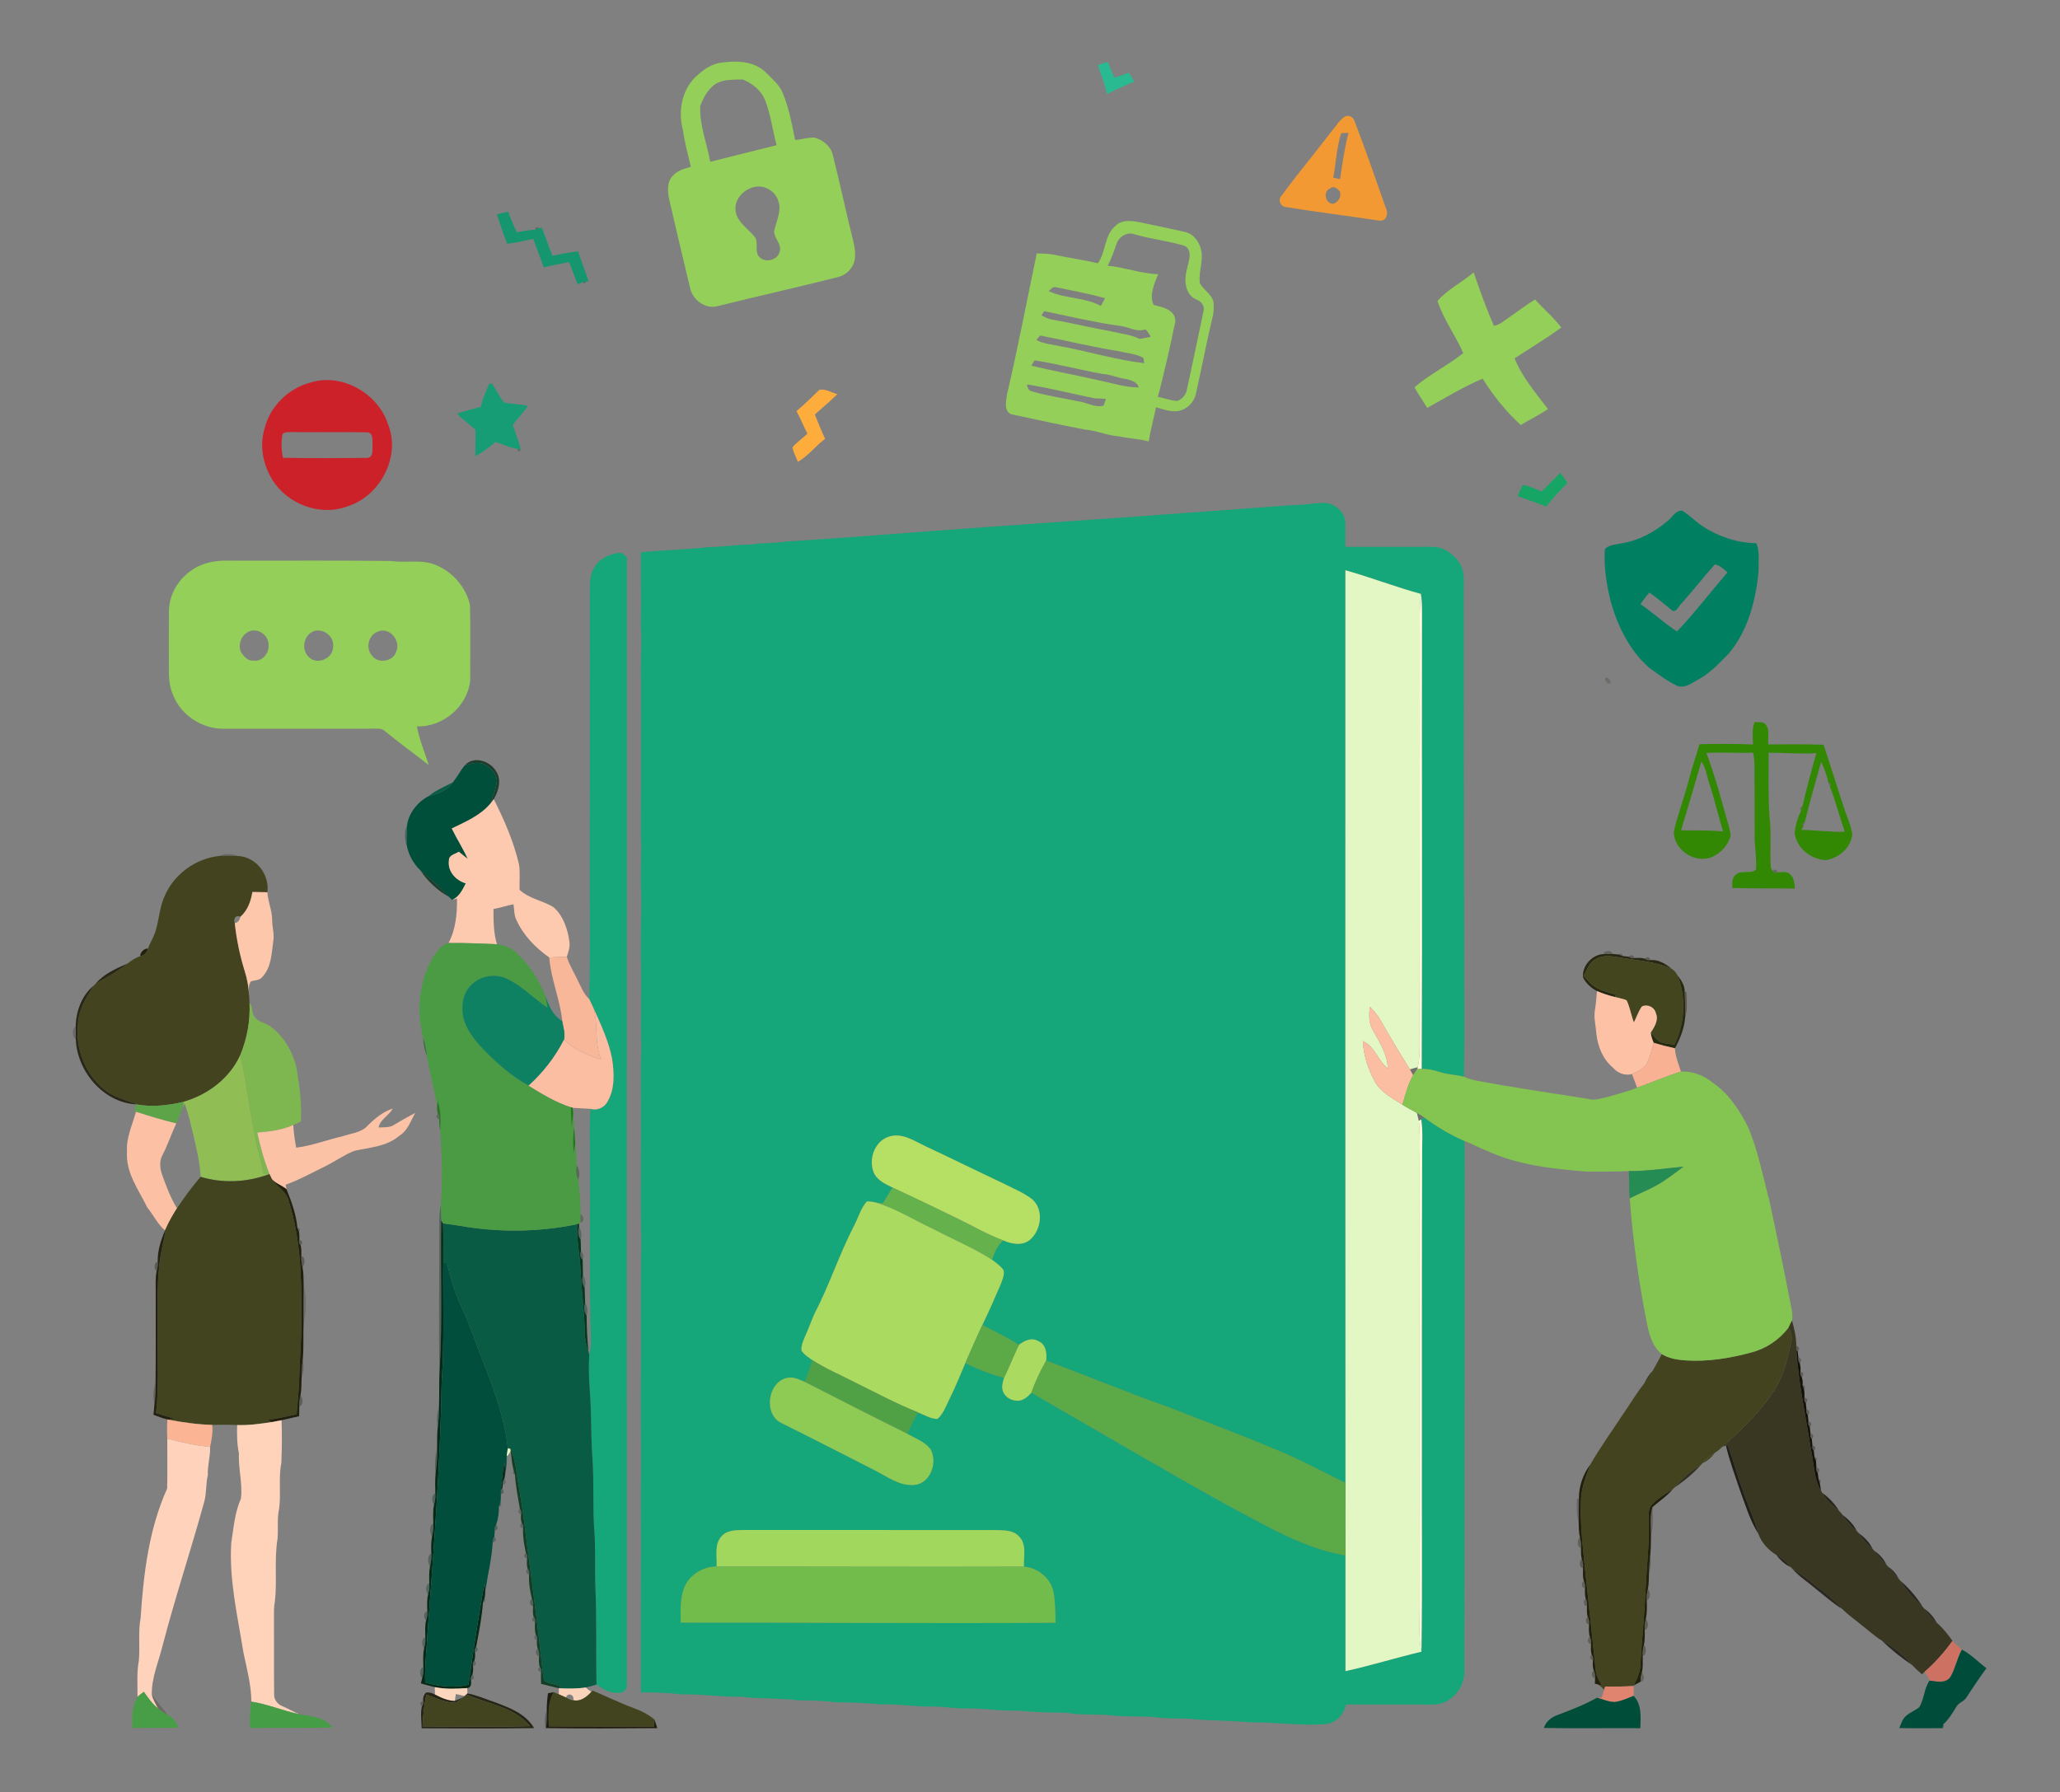 <svg xmlns="http://www.w3.org/2000/svg" width="1032pt" height="898pt" viewBox="0 0 1032 898"><rect x="0" y="0" width="1032" height="898" fill="#808080" stroke="none"/><g id="#93cf59ff"><path fill="#93cf59" opacity="1.00" d=" M 359.74 31.66 C 367.66 30.32 376.87 30.13 383.21 35.87 C 386.46 39.29 390.51 42.25 392.20 46.82 C 395.29 54.26 396.77 62.25 398.31 70.12 C 401.55 69.93 404.69 68.81 407.95 68.93 C 412.31 70.03 416.35 73.36 417.28 77.91 C 420.81 91.87 423.74 105.97 427.26 119.93 C 428.19 123.74 429.01 127.83 427.80 131.68 C 426.47 135.16 423.46 138.05 419.76 138.82 C 399.74 143.92 379.56 148.38 359.51 153.37 C 353.36 155.13 346.84 150.14 345.67 144.12 C 342.13 129.31 338.59 114.51 335.18 99.67 C 334.42 95.80 334.05 91.11 337.07 88.07 C 339.33 85.36 342.88 84.55 346.09 83.56 C 344.62 77.42 342.98 71.31 342.09 65.04 C 339.72 56.14 341.40 45.72 348.01 38.97 C 351.33 35.74 355.14 32.76 359.74 31.66 M 358.28 42.20 C 354.56 44.76 352.42 48.94 350.82 53.03 C 350.29 62.69 354.19 71.69 355.79 81.07 C 366.88 78.30 377.95 75.48 389.05 72.75 C 387.04 65.18 386.08 57.32 383.24 49.99 C 381.14 45.19 376.82 41.68 372.02 39.80 C 367.38 40.00 362.35 39.55 358.28 42.20 M 378.48 93.58 C 372.82 94.49 367.72 99.75 368.48 105.71 C 369.35 111.21 374.37 114.32 377.74 118.25 C 380.64 121.25 377.37 126.44 380.83 129.12 C 384.04 131.96 389.99 130.03 390.67 125.73 C 391.51 122.17 387.94 119.45 387.79 116.05 C 388.67 111.13 391.58 106.27 390.05 101.15 C 388.81 96.17 383.53 92.69 378.48 93.58 Z"></path><path fill="#93cf59" opacity="1.00" d=" M 558.96 113.04 C 562.08 109.93 566.82 110.60 570.76 111.31 C 578.19 112.86 585.62 114.42 593.03 116.08 C 598.29 116.90 601.54 122.08 602.02 127.04 C 602.44 132.02 600.39 136.87 601.09 141.84 C 602.84 145.31 606.90 147.19 607.90 151.13 C 608.21 153.89 608.11 156.71 607.33 159.38 C 604.41 171.94 601.94 184.59 599.14 197.17 C 598.28 201.66 594.42 205.33 589.91 205.99 C 586.20 206.40 582.63 205.05 579.14 204.03 C 577.95 209.76 576.40 215.41 575.47 221.18 C 570.55 219.82 565.43 219.70 560.49 218.61 C 554.72 218.27 549.40 215.67 543.66 215.25 C 531.20 212.91 518.82 210.15 506.43 207.51 C 502.71 205.61 504.10 200.70 504.53 197.39 C 509.98 174.02 514.47 150.44 519.38 126.96 C 522.11 127.04 524.88 127.06 527.58 127.55 C 535.04 129.11 542.58 130.19 550.01 131.89 C 554.12 126.15 553.16 117.73 558.96 113.04 M 559.31 122.29 C 558.03 125.98 556.82 129.70 554.90 133.13 C 563.43 133.90 571.64 137.13 580.20 137.36 C 578.38 142.20 575.57 147.66 577.94 152.79 C 582.42 153.87 588.79 155.13 588.83 160.95 C 586.25 173.65 583.31 186.31 580.08 198.86 C 583.30 199.48 586.45 200.66 589.73 200.91 C 592.10 200.05 594.01 198.05 594.53 195.55 C 597.39 182.34 600.16 169.10 602.93 155.87 C 603.66 153.09 601.56 150.70 599.03 149.94 C 593.37 147.21 593.17 139.89 594.68 134.60 C 595.40 130.90 597.66 125.93 593.71 123.26 C 585.51 120.68 576.83 119.87 568.56 117.46 C 564.80 115.84 560.47 118.61 559.31 122.29 M 525.28 145.83 C 533.56 149.75 543.43 148.86 551.49 153.26 C 552.18 151.97 552.89 150.69 553.62 149.42 C 545.50 147.09 537.16 145.66 528.91 143.88 C 527.38 143.39 526.41 145.17 525.28 145.83 M 523.11 155.90 C 522.76 156.43 522.06 157.50 521.72 158.04 C 523.66 159.03 525.65 160.00 527.85 160.26 C 537.49 161.98 547.02 164.29 556.65 166.03 C 561.44 167.17 566.46 167.59 570.93 169.80 C 572.79 169.53 574.63 169.11 576.48 168.73 C 575.76 167.38 574.88 166.14 573.92 164.97 C 569.35 166.76 565.09 163.48 560.56 163.23 C 547.99 161.43 535.57 158.46 523.11 155.90 M 521.06 168.10 C 520.59 168.66 519.65 169.78 519.18 170.33 C 522.73 172.29 526.85 172.51 530.73 173.40 C 544.99 175.93 558.90 180.30 573.27 181.97 C 573.16 181.31 572.93 179.98 572.81 179.32 C 569.19 177.22 564.91 177.07 560.95 176.04 C 547.57 173.94 534.37 170.68 521.06 168.10 M 518.27 180.55 C 517.87 181.22 517.06 182.55 516.65 183.22 C 527.44 185.81 538.38 187.77 549.19 190.29 C 556.25 191.64 563.20 194.07 570.45 194.13 C 569.79 191.29 566.50 190.48 564.03 189.89 C 560.07 189.45 556.45 187.53 552.45 187.38 C 541.02 185.33 529.77 182.31 518.27 180.55 M 514.45 192.63 C 514.68 194.14 515.34 195.82 517.05 196.10 C 524.57 198.35 532.38 199.38 540.04 201.05 C 544.43 201.54 548.34 204.43 552.88 203.21 C 553.26 202.11 553.65 201.01 554.06 199.92 C 552.13 199.64 550.17 199.68 548.24 199.55 C 536.97 197.28 525.82 194.34 514.45 192.63 Z"></path><path fill="#93cf59" opacity="1.00" d=" M 720.15 150.82 C 725.22 144.90 732.41 141.52 738.25 136.48 C 741.35 145.48 744.59 154.46 748.36 163.21 C 751.40 162.82 753.60 160.58 756.07 158.97 C 760.35 155.95 764.57 152.82 769.03 150.05 C 773.28 154.87 778.31 158.97 782.17 164.12 C 774.59 169.60 766.59 174.45 758.75 179.53 C 762.60 189.02 769.38 196.88 775.49 204.96 C 771.11 207.88 766.37 210.21 761.87 212.93 C 754.38 206.17 748.11 198.24 742.76 189.71 C 733.13 193.83 724.14 199.30 714.99 204.36 C 712.91 200.90 710.56 197.59 708.59 194.06 C 716.16 187.54 725.28 183.12 733.05 176.92 C 729.17 168.02 723.21 160.11 720.15 150.82 Z"></path><path fill="#93cf59" opacity="1.00" d=" M 95.24 286.26 C 100.53 282.14 107.43 280.75 114.01 280.88 C 141.35 280.99 168.70 280.70 196.04 281.07 C 203.63 282.19 211.68 279.97 218.88 283.32 C 227.07 286.83 233.58 294.47 235.46 303.22 C 235.76 315.77 235.54 328.34 235.55 340.90 C 234.27 353.95 221.89 364.40 208.85 363.94 C 210.10 370.61 212.76 376.89 214.81 383.34 C 207.52 377.57 199.95 372.17 192.76 366.28 C 191.77 365.28 190.39 365.03 189.04 365.09 C 163.35 365.15 137.66 365.13 111.97 365.13 C 101.19 365.19 90.70 358.39 86.74 348.29 C 85.00 344.43 84.59 340.17 84.62 335.98 C 84.58 325.99 84.52 315.99 84.64 306.00 C 84.76 298.22 88.97 290.78 95.24 286.26 M 125.32 316.17 C 121.05 317.61 118.76 323.14 120.95 327.11 C 122.34 329.09 124.33 331.26 127.00 330.97 C 131.39 331.68 134.96 327.12 134.55 323.01 C 134.48 318.44 129.77 314.79 125.32 316.17 M 157.31 316.19 C 152.09 318.04 150.65 325.56 154.77 329.26 C 158.97 333.45 167.00 329.86 166.88 323.96 C 167.46 318.90 162.12 314.71 157.31 316.19 M 189.39 316.43 C 184.51 318.08 182.96 324.92 186.47 328.59 C 189.49 332.73 197.06 331.43 198.50 326.46 C 200.97 321.03 195.16 313.98 189.39 316.43 Z"></path></g><g id="#2aba92ff"><path fill="#2aba92" opacity="1.00" d=" M 549.95 32.57 C 551.59 32.05 553.24 31.52 554.90 31.01 C 556.06 33.62 557.11 36.28 558.31 38.88 C 560.77 38.19 563.17 37.34 565.55 36.41 C 566.49 37.88 567.38 39.38 568.26 40.89 C 563.60 42.79 559.04 44.89 554.54 47.14 C 553.48 42.14 551.61 37.38 549.95 32.57 Z"></path></g><g id="#f39933ff"><path fill="#f39933" opacity="1.00" d=" M 673.53 58.53 C 675.80 57.13 678.18 58.84 678.78 61.17 C 684.28 75.54 689.31 90.09 694.40 104.62 C 695.70 107.12 694.33 111.11 691.05 110.54 C 675.46 108.19 659.79 106.29 644.23 103.74 C 641.44 103.48 640.04 100.12 642.02 98.05 C 650.02 87.12 658.74 76.72 666.96 65.95 C 669.11 63.45 670.79 60.45 673.53 58.53 M 671.91 66.73 C 669.56 73.98 669.28 81.64 667.94 89.09 C 668.79 89.25 670.48 89.58 671.33 89.75 C 672.52 81.95 673.55 74.11 675.59 66.48 C 674.67 66.54 672.83 66.67 671.91 66.73 M 666.46 94.33 C 662.60 95.83 663.80 102.04 667.89 102.14 C 670.50 101.24 671.94 98.77 671.31 96.05 C 670.24 94.66 668.16 92.88 666.46 94.33 Z"></path></g><g id="#15966fff"><path fill="#15966f" opacity="1.00" d=" M 248.89 107.40 C 250.80 106.99 252.71 106.52 254.60 106.05 C 255.83 109.57 257.25 113.02 258.96 116.34 C 262.00 115.94 265.00 115.09 268.09 115.15 C 268.55 114.90 269.47 114.42 269.93 114.18 C 270.32 114.18 271.10 114.20 271.48 114.21 C 273.36 118.82 274.79 123.60 276.81 128.15 C 281.03 127.21 285.29 126.43 289.59 125.97 C 291.27 131.10 293.39 136.08 294.91 141.26 L 294.01 140.94 C 293.50 141.06 292.48 141.31 291.97 141.44 C 291.31 141.67 290.01 142.14 289.35 142.37 C 287.92 138.70 286.57 134.99 285.09 131.34 C 280.84 132.12 276.60 132.97 272.39 133.95 C 270.64 129.19 268.93 124.41 267.12 119.67 C 262.81 120.63 258.50 121.62 254.11 122.13 C 252.15 117.30 250.59 112.33 248.89 107.40 Z"></path></g><g id="#2f564c73"><path fill="#2f564c" opacity="0.45" d=" M 268.19 114.25 L 269.13 113.76 L 269.93 114.18 C 269.47 114.42 268.55 114.90 268.09 115.15 L 268.19 114.25 Z"></path></g><g id="#2b4e4571"><path fill="#2b4e45" opacity="0.44" d=" M 291.97 141.44 C 292.48 141.31 293.50 141.06 294.01 140.94 C 293.67 141.21 292.98 141.75 292.64 142.03 L 291.97 141.44 Z"></path></g><g id="#cc2129ff"><path fill="#cc2129" opacity="1.00" d=" M 155.40 191.71 C 171.12 186.66 189.35 196.99 194.35 212.48 C 201.07 228.69 190.34 248.77 173.86 253.76 C 160.36 258.81 144.07 252.61 136.53 240.52 C 131.80 232.96 129.88 223.35 132.54 214.71 C 135.27 203.63 144.40 194.60 155.40 191.71 M 141.56 217.43 C 140.73 221.35 141.00 225.45 141.72 229.37 C 155.81 229.61 169.91 229.56 184.00 229.42 C 187.19 229.18 186.50 225.25 186.61 223.00 C 186.50 220.74 187.18 216.84 183.99 216.61 C 171.65 216.35 159.31 216.63 146.97 216.48 C 145.17 216.64 143.02 216.10 141.56 217.43 Z"></path></g><g id="#179d75ff"><path fill="#179d75" opacity="1.00" d=" M 245.28 192.06 C 245.61 192.14 246.27 192.30 246.60 192.38 C 248.71 195.33 250.18 198.71 252.44 201.57 C 256.29 202.66 260.54 202.28 264.46 203.41 C 262.19 206.76 259.25 209.59 256.95 212.90 C 258.16 217.09 259.92 221.11 260.93 225.36 C 260.54 225.24 259.76 224.99 259.37 224.86 C 255.46 224.49 251.94 222.53 248.19 221.46 C 245.16 224.23 241.72 226.49 238.18 228.56 C 238.06 224.11 238.28 219.66 238.18 215.21 C 234.99 212.65 231.74 210.14 228.90 207.19 C 232.82 205.97 236.77 204.85 240.77 203.88 C 241.94 199.83 243.29 195.79 245.28 192.06 Z"></path></g><g id="#fead3dff"><path fill="#fead3d" opacity="1.00" d=" M 410.51 195.31 C 413.61 194.67 416.53 196.70 419.45 197.49 C 415.92 201.12 411.91 204.25 408.21 207.70 C 409.86 211.78 411.50 215.86 413.34 219.85 C 408.58 223.44 404.90 228.42 399.71 231.38 C 398.82 228.95 397.43 226.67 397.03 224.10 C 399.21 221.51 402.06 219.61 404.50 217.29 C 402.59 213.55 401.01 209.66 399.01 205.97 C 403.06 202.65 406.71 198.90 410.51 195.31 Z"></path></g><g id="#365a4f76"><path fill="#365a4f" opacity="0.46" d=" M 259.37 224.86 C 259.76 224.99 260.54 225.24 260.93 225.36 C 259.90 226.64 259.38 226.48 259.37 224.86 Z"></path></g><g id="#17a566ff"><path fill="#17a566" opacity="1.00" d=" M 772.26 246.31 C 775.46 243.23 778.52 240.02 781.66 236.88 C 782.89 238.56 784.11 240.26 785.27 242.00 C 781.51 245.73 777.81 249.54 774.67 253.82 C 769.85 252.05 765.05 250.21 760.20 248.57 C 761.09 246.73 761.95 244.87 762.76 242.99 C 766.11 243.45 769.24 244.84 772.26 246.31 Z"></path></g><g id="#15a679ff"><path fill="#15a679" opacity="1.00" d=" M 653.11 252.82 C 657.02 252.51 660.93 251.69 664.88 252.05 C 669.58 252.94 673.91 257.04 673.98 262.01 C 674.09 266.00 673.96 270.00 674.00 274.00 C 688.68 274.01 703.36 273.98 718.04 274.00 C 723.44 274.08 728.18 277.62 731.11 281.96 C 734.28 286.68 733.07 292.65 733.30 298.00 C 733.31 354.33 733.36 410.67 733.52 467.00 C 733.47 491.16 733.79 515.33 733.42 539.49 C 729.56 538.48 725.52 538.42 721.70 537.23 C 718.63 536.27 715.47 535.44 712.22 535.58 C 712.60 459.39 712.21 383.19 712.37 306.99 C 712.39 303.84 712.28 300.69 711.83 297.57 C 699.08 294.10 686.73 289.28 674.01 285.71 C 674.00 438.15 673.97 590.59 674.05 743.03 C 662.14 737.20 650.50 730.75 638.15 725.88 C 620.88 718.55 603.27 712.10 585.83 705.20 C 565.07 697.86 544.72 689.43 524.11 681.68 C 524.53 678.03 523.98 673.39 520.05 671.89 C 516.78 669.92 513.07 671.74 510.41 673.85 C 504.62 669.99 498.24 667.16 492.11 663.90 C 495.39 657.13 498.44 650.25 501.39 643.33 C 502.16 641.13 503.30 638.79 502.76 636.42 C 501.27 634.25 499.07 632.73 496.99 631.19 C 498.06 627.56 499.65 624.00 502.60 621.50 C 506.83 623.31 512.25 624.35 516.08 621.09 C 521.65 616.16 523.04 606.11 517.13 600.89 C 512.64 597.42 507.28 595.35 502.28 592.75 C 489.37 586.69 476.59 580.35 463.67 574.31 C 458.01 571.65 451.97 567.41 445.43 569.44 C 437.96 571.79 434.79 581.21 437.97 588.04 C 439.85 591.60 443.72 593.32 447.17 595.00 C 445.53 597.67 443.87 600.34 442.20 603.00 C 440.70 602.73 439.21 602.48 437.72 602.25 C 436.58 602.03 435.44 601.93 434.29 601.93 C 431.07 605.55 429.90 610.46 427.60 614.65 C 420.35 628.76 415.47 643.94 408.13 658.00 C 406.52 661.56 405.25 665.26 403.63 668.82 C 402.64 671.31 401.27 673.86 401.51 676.62 C 402.80 678.77 405.05 680.05 407.03 681.49 C 405.99 685.19 404.65 688.80 403.07 692.32 C 400.36 691.17 397.45 689.70 394.42 690.34 C 384.45 692.33 382.28 709.03 391.80 713.14 C 407.17 720.71 422.36 728.64 437.66 736.36 C 444.09 739.51 450.35 744.57 457.91 744.01 C 466.12 743.41 469.92 732.58 466.11 726.02 C 463.22 722.29 458.54 720.68 454.57 718.39 C 456.08 714.68 457.84 711.07 459.88 707.63 C 463.04 708.90 466.11 710.87 469.62 710.92 C 472.71 708.26 473.99 704.24 475.77 700.71 C 478.66 694.88 481.11 688.85 483.63 682.86 C 489.77 686.09 496.31 688.48 502.99 690.32 C 502.34 692.56 501.57 695.07 502.56 697.35 C 503.69 700.27 506.96 701.86 509.97 701.82 C 512.76 701.72 514.94 699.71 516.71 697.76 C 549.80 716.89 582.76 736.27 616.17 754.84 C 634.73 764.52 653.05 775.80 674.05 779.28 C 674.07 798.62 674.09 817.95 674.05 837.29 C 686.84 834.45 699.36 830.57 712.10 827.54 C 712.60 794.03 712.20 760.51 712.31 727.00 C 712.33 677.66 712.28 628.33 712.45 578.99 C 712.40 572.95 712.94 566.85 711.97 560.86 C 712.33 560.60 713.07 560.10 713.43 559.85 C 719.74 564.49 726.49 568.62 733.72 571.67 C 733.62 660.10 733.76 748.55 733.63 836.99 C 733.81 843.62 729.81 850.10 723.74 852.80 C 720.39 854.47 716.58 853.95 712.99 854.01 C 700.12 853.98 687.26 854.01 674.39 854.00 C 673.19 858.77 669.77 862.96 664.71 863.77 C 651.85 864.87 639.00 862.79 626.12 862.91 C 616.45 861.99 606.73 862.19 597.07 861.27 C 591.68 860.75 586.24 861.30 580.87 860.61 C 572.97 859.57 564.99 860.40 557.09 859.48 C 549.43 858.60 541.67 859.59 534.08 858.09 C 525.71 858.14 517.36 857.75 509.01 857.03 C 500.97 857.39 493.01 855.81 484.98 856.00 C 478.97 856.16 473.02 855.01 467.02 855.02 C 458.31 855.21 449.68 853.60 440.96 853.96 C 433.66 853.23 426.35 852.88 419.02 852.91 C 412.71 852.10 406.37 851.90 400.02 851.94 C 390.41 850.67 380.69 851.34 371.08 850.09 C 361.36 850.34 351.74 848.69 342.02 848.94 C 335.05 848.21 328.06 847.84 321.06 847.95 C 320.87 814.29 321.29 780.64 321.03 746.99 C 321.40 727.66 320.78 708.33 321.09 689.00 C 321.21 666.32 320.91 643.66 321.26 621.00 C 320.68 598.66 321.25 576.30 321.09 553.97 C 321.07 543.98 320.84 533.98 321.28 523.99 C 320.81 511.34 321.34 498.69 321.17 486.04 C 320.68 473.04 321.38 460.03 321.21 447.03 C 320.55 437.36 321.62 427.68 321.05 418.01 C 321.07 392.34 321.25 366.67 321.13 341.00 C 320.78 331.67 321.67 322.34 321.00 313.01 C 321.31 300.90 320.89 288.80 321.05 276.69 C 332.36 275.59 343.73 275.39 355.02 274.09 C 362.09 274.14 369.04 272.76 376.11 272.84 C 381.87 271.80 387.75 272.29 393.52 271.35 C 427.34 269.22 461.13 266.40 494.94 264.00 C 539.26 260.92 583.60 257.82 627.90 254.51 C 636.30 253.93 644.68 253.12 653.11 252.82 M 361.60 769.58 C 357.67 773.64 359.27 779.80 359.00 784.88 C 351.84 784.81 344.61 789.49 342.44 796.44 C 340.66 801.75 340.98 807.43 341.03 812.95 C 403.62 812.85 466.22 813.50 528.80 813.02 C 528.71 808.06 528.68 803.07 527.86 798.17 C 526.75 791.03 520.05 785.46 512.98 784.95 C 512.71 779.85 514.56 773.60 510.35 769.64 C 507.18 766.30 502.18 766.79 497.99 766.60 C 456.33 766.55 414.67 766.61 373.01 766.56 C 369.10 766.68 364.47 766.39 361.60 769.58 Z"></path><path fill="#15a679" opacity="1.00" d=" M 297.58 284.59 C 299.96 280.04 305.05 277.70 309.94 277.02 C 311.64 276.61 312.76 278.25 314.03 279.06 C 313.96 467.39 314.02 655.71 314.00 844.03 C 314.32 846.25 312.25 848.45 309.98 848.16 C 305.81 848.56 302.07 846.38 298.83 844.01 C 298.48 827.69 298.98 811.35 298.26 795.04 C 297.91 785.81 298.42 776.56 297.75 767.34 C 296.82 755.21 297.68 743.04 296.79 730.91 C 296.26 723.28 296.22 715.64 296.03 708.00 C 295.81 698.24 294.47 688.50 295.23 678.73 C 295.73 676.53 296.06 674.28 296.04 672.03 C 295.18 642.03 295.72 612.01 295.50 582.00 C 295.69 573.19 295.11 564.36 295.85 555.58 C 299.14 556.50 302.47 555.11 304.20 552.18 C 308.16 545.68 307.72 537.59 306.62 530.34 C 304.94 521.74 301.20 513.71 297.62 505.77 C 296.86 504.00 296.04 502.26 295.17 500.54 C 295.86 477.04 295.33 453.51 295.49 430.00 C 295.50 384.67 295.52 339.34 295.51 294.01 C 295.53 290.77 295.84 287.41 297.58 284.59 Z"></path></g><g id="#007f61ff"><path fill="#007f61" opacity="1.00" d=" M 835.74 260.74 C 837.98 259.01 839.52 255.43 842.83 255.92 C 846.53 258.19 849.55 261.42 853.17 263.82 C 861.10 268.92 870.41 272.05 879.88 272.15 C 881.68 276.56 880.89 281.40 880.99 286.04 C 879.68 300.69 875.77 315.70 866.24 327.24 C 861.62 332.00 857.07 336.95 851.21 340.21 C 847.90 341.90 844.38 345.04 840.44 343.70 C 835.34 341.37 830.86 337.91 826.32 334.68 C 816.56 326.20 810.64 314.18 807.08 301.94 C 804.85 293.16 803.41 284.18 803.98 275.10 C 806.20 272.88 809.38 272.86 812.26 272.25 C 821.01 270.85 829.10 266.51 835.74 260.74 M 841.92 302.86 C 840.72 304.05 840.11 306.36 838.06 306.12 C 834.13 303.06 830.44 299.68 826.30 296.88 C 824.68 298.73 823.17 300.65 821.88 302.73 C 828.18 306.99 833.73 312.25 840.13 316.37 C 849.09 306.97 856.94 296.59 865.44 286.77 C 863.58 285.10 861.62 283.34 859.13 282.77 C 853.18 289.29 847.84 296.32 841.92 302.86 Z"></path></g><g id="#e3f7c4ff"><path fill="#e3f7c4" opacity="1.00" d=" M 674.01 285.71 C 686.73 289.28 699.08 294.10 711.83 297.57 C 710.92 305.68 711.36 313.85 711.29 322.00 C 711.29 387.33 711.18 452.67 711.19 518.00 C 711.19 523.58 711.49 529.24 710.26 534.72 C 708.93 535.03 707.62 535.39 706.33 535.79 C 701.30 527.72 696.36 519.59 691.69 511.30 C 690.25 508.72 688.33 506.46 686.25 504.39 C 685.79 508.37 685.59 512.65 687.80 516.20 C 691.16 522.19 695.03 528.22 695.28 535.32 C 690.18 531.50 688.85 524.25 682.74 521.59 C 683.10 528.76 685.36 535.82 688.87 542.07 C 691.91 547.43 697.57 550.27 702.57 553.47 C 704.90 554.97 707.36 556.28 709.80 557.59 C 710.10 558.94 710.43 560.29 710.80 561.63 C 711.44 567.73 711.27 573.87 711.20 580.00 C 711.25 655.66 711.16 731.33 711.23 807.00 C 711.19 813.85 710.68 820.78 712.10 827.54 C 699.36 830.57 686.84 834.45 674.05 837.29 C 674.09 817.95 674.07 798.62 674.05 779.28 C 674.01 767.19 674.00 755.11 674.05 743.03 C 673.97 590.59 674.00 438.15 674.01 285.71 Z"></path><path fill="#e3f7c4" opacity="1.00" d=" M 254.45 725.51 C 254.77 725.61 255.42 725.80 255.74 725.90 L 255.84 726.67 C 255.51 727.79 254.93 728.73 254.10 729.50 L 253.85 729.22 C 253.89 727.95 254.09 726.72 254.45 725.51 Z"></path></g><g id="#fbffdbff"><path fill="#fbffdb" opacity="1.00" d=" M 711.83 297.57 C 712.28 300.69 712.39 303.84 712.37 306.99 C 712.21 383.19 712.60 459.39 712.22 535.58 C 711.67 535.59 710.56 535.59 710.01 535.60 L 710.26 534.72 C 711.49 529.24 711.19 523.58 711.19 518.00 C 711.18 452.67 711.29 387.33 711.29 322.00 C 711.36 313.85 710.92 305.68 711.83 297.57 Z"></path></g><g id="#4c3f2e4d"><path fill="#4c3f2e" opacity="0.30" d=" M 804.27 339.54 C 805.69 339.00 807.46 341.19 806.75 342.51 C 805.31 343.05 803.55 340.86 804.27 339.54 Z"></path></g><g id="#328803ff"><path fill="#328803" opacity="1.00" d=" M 879.00 361.76 C 880.91 362.06 883.57 361.25 884.74 363.30 C 886.84 366.06 885.36 369.78 885.89 372.97 C 895.11 372.95 904.34 372.78 913.56 373.14 C 917.04 383.50 920.19 393.97 923.66 404.34 C 925.06 408.92 927.32 413.27 927.95 418.06 C 927.23 424.81 921.34 429.74 914.91 430.96 C 907.29 430.74 899.76 424.84 899.05 417.03 C 899.55 413.25 900.64 409.49 902.31 406.06 C 902.47 405.55 902.80 404.55 902.96 404.05 C 905.04 395.17 907.35 386.18 909.96 377.36 C 901.96 377.89 894.01 377.10 886.02 377.13 C 886.02 388.00 885.75 398.88 886.50 409.72 C 887.59 418.08 886.50 426.54 887.18 434.91 C 887.38 435.27 887.78 435.98 887.98 436.34 C 888.57 437.26 889.45 437.52 890.62 437.11 C 892.69 437.05 895.37 436.35 896.91 438.19 C 898.96 439.92 898.92 442.76 899.22 445.19 C 888.75 445.02 878.26 445.23 867.79 444.89 C 867.90 442.68 867.41 439.98 869.40 438.43 C 872.11 435.55 876.92 438.23 879.69 435.69 C 880.03 430.79 879.37 425.91 879.03 421.04 C 878.98 410.03 879.08 399.02 878.96 388.00 C 878.92 384.35 879.17 380.62 878.18 377.06 C 870.40 377.47 862.61 376.76 854.84 377.26 C 858.79 387.79 861.86 398.63 864.81 409.48 C 865.65 412.57 866.79 415.64 866.99 418.87 C 865.64 423.64 861.96 427.53 857.43 429.47 C 848.99 432.71 838.88 426.06 838.49 417.02 C 840.36 408.19 843.80 399.77 845.96 391.02 C 847.51 384.89 849.72 378.96 851.35 372.87 C 860.31 372.61 869.28 372.65 878.24 373.00 C 878.08 369.24 877.57 365.36 879.00 361.76 M 852.34 381.53 C 849.03 393.04 845.62 404.52 842.19 416.00 C 849.20 416.20 856.26 415.83 863.24 416.61 C 860.85 408.91 859.04 401.05 856.59 393.37 C 855.12 389.44 854.81 385.02 852.34 381.53 M 912.32 381.74 C 909.55 391.84 906.57 401.91 904.11 412.10 L 903.22 412.31 L 902.85 413.33 L 903.39 414.09 C 903.16 414.52 902.70 415.37 902.47 415.79 C 909.72 415.91 916.91 416.92 924.18 416.76 C 921.54 409.25 919.62 401.46 916.70 394.07 L 917.22 393.31 L 916.83 392.30 L 915.94 392.11 C 915.28 388.49 913.93 385.03 912.32 381.74 Z"></path></g><g id="#0e301eda"><path fill="#0e301e" opacity="0.85" d=" M 232.72 383.61 C 237.11 378.47 245.48 381.16 248.53 386.44 C 251.43 390.74 249.74 396.30 247.35 400.41 C 246.96 400.94 246.17 401.99 245.78 402.51 C 247.07 398.76 248.57 394.99 248.94 391.02 C 248.72 387.46 245.81 384.63 242.80 383.07 C 239.61 381.32 235.92 382.58 232.72 383.61 Z"></path></g><g id="#004f3bff"><path fill="#004f3b" opacity="1.00" d=" M 232.72 383.61 C 235.92 382.58 239.61 381.32 242.80 383.07 C 245.81 384.63 248.72 387.46 248.94 391.02 C 248.57 394.99 247.07 398.76 245.78 402.51 C 240.73 408.56 233.26 411.74 226.32 415.08 C 228.83 420.25 231.98 425.08 234.33 430.33 C 232.81 429.16 231.35 427.95 229.87 426.74 C 228.06 427.94 224.78 428.38 224.90 431.12 C 224.14 436.60 228.37 441.12 233.35 442.60 C 231.70 445.82 230.01 449.40 226.45 450.88 C 226.09 450.51 225.36 449.77 225.00 449.40 C 220.52 444.66 215.69 440.27 210.66 436.12 C 206.96 432.63 204.40 427.85 203.65 422.82 C 203.72 419.80 203.77 416.78 203.87 413.77 C 204.64 407.44 209.20 401.79 214.73 398.88 C 219.30 397.64 224.16 396.07 226.93 391.92 C 229.06 389.29 230.57 386.22 232.72 383.61 Z"></path></g><g id="#0a5b43ff"><path fill="#0a5b43" opacity="1.00" d=" M 214.73 398.88 C 218.39 395.90 222.82 394.15 226.93 391.92 C 224.16 396.07 219.30 397.64 214.73 398.88 Z"></path><path fill="#0a5b43" opacity="1.00" d=" M 221.81 612.92 C 224.51 613.30 227.22 613.63 229.91 614.08 C 249.49 617.55 269.76 617.42 289.23 613.34 C 288.78 620.91 290.46 628.39 290.82 635.93 C 291.33 646.64 292.77 657.28 293.00 668.01 C 293.02 671.09 293.78 674.09 294.77 677.00 C 294.89 677.44 295.12 678.30 295.23 678.73 C 294.47 688.50 295.81 698.24 296.03 708.00 C 296.22 715.64 296.26 723.28 296.79 730.91 C 297.68 743.04 296.82 755.21 297.75 767.34 C 298.42 776.56 297.91 785.81 298.26 795.04 C 298.98 811.35 298.48 827.69 298.83 844.01 C 297.05 844.54 295.28 845.09 293.46 845.46 C 289.01 846.18 284.48 846.03 279.99 845.88 C 280.17 845.60 280.52 845.05 280.70 844.78 C 278.02 844.06 275.26 843.52 272.76 842.28 C 272.41 841.20 272.16 840.11 272.02 839.00 C 269.62 816.40 266.71 793.86 263.66 771.33 C 262.70 762.53 261.47 753.77 259.93 745.06 C 258.75 738.64 258.46 731.93 255.74 725.90 C 255.42 725.80 254.77 725.61 254.45 725.51 C 252.48 707.86 245.53 691.28 239.16 674.86 C 236.70 667.83 234.04 660.88 230.83 654.16 C 227.65 647.36 225.81 640.06 223.81 632.85 C 223.37 632.83 222.49 632.77 222.04 632.75 C 221.90 626.14 222.29 619.52 221.81 612.92 Z"></path></g><g id="#4457316f"><path fill="#445731" opacity="0.44" d=" M 915.94 392.11 L 916.83 392.30 L 917.22 393.31 L 916.70 394.07 C 916.51 393.58 916.13 392.60 915.94 392.11 Z"></path></g><g id="#fecaafff"><path fill="#fecaaf" opacity="1.00" d=" M 245.78 402.51 C 246.17 401.99 246.96 400.94 247.35 400.41 C 252.65 410.87 257.37 421.71 260.03 433.18 C 260.64 437.36 260.16 441.61 260.29 445.82 C 265.10 450.34 271.93 451.15 277.37 454.58 C 282.29 459.00 284.43 465.64 285.30 472.03 C 285.58 474.55 284.77 476.97 283.97 479.32 C 281.03 479.44 278.09 479.60 275.15 479.72 C 268.35 474.90 262.28 468.75 258.77 461.09 C 257.48 458.61 257.65 455.75 257.25 453.07 C 253.86 453.69 250.60 454.86 247.21 455.45 C 247.22 461.37 247.24 467.34 248.95 473.07 C 240.88 472.79 232.80 472.36 224.71 472.49 C 228.31 465.65 229.04 457.81 228.95 450.20 C 228.11 450.41 227.28 450.64 226.45 450.88 C 230.01 449.40 231.70 445.82 233.35 442.60 C 228.37 441.12 224.14 436.60 224.90 431.12 C 224.78 428.38 228.06 427.94 229.87 426.74 C 231.35 427.95 232.81 429.16 234.33 430.33 C 231.98 425.08 228.83 420.25 226.32 415.08 C 233.26 411.74 240.73 408.56 245.78 402.51 Z"></path></g><g id="#3e4c2f5e"><path fill="#3e4c2f" opacity="0.37" d=" M 902.09 404.30 L 902.96 404.05 C 902.80 404.55 902.47 405.55 902.31 406.06 L 901.75 405.33 L 902.09 404.30 Z"></path></g><g id="#414e3060"><path fill="#414e30" opacity="0.38" d=" M 903.22 412.31 L 904.11 412.10 C 903.93 412.60 903.57 413.60 903.39 414.09 L 902.85 413.33 L 903.22 412.31 Z"></path></g><g id="#28574bab"><path fill="#28574b" opacity="0.67" d=" M 203.62 423.77 C 202.93 420.50 202.38 416.91 203.87 413.77 C 203.77 416.78 203.72 419.80 203.65 422.82 L 203.62 423.77 Z"></path></g><g id="#3838305b"><path fill="#383830" opacity="0.36" d=" M 109.83 428.86 C 112.81 427.53 116.16 427.70 119.15 428.88 C 116.05 428.77 112.94 428.76 109.83 428.86 Z"></path></g><g id="#43441fff"><path fill="#43441f" opacity="1.00" d=" M 82.32 449.30 C 86.91 438.18 97.89 430.11 109.83 428.86 C 112.94 428.76 116.05 428.77 119.15 428.88 C 128.23 429.19 135.18 438.18 133.93 447.04 C 131.43 447.00 128.94 446.94 126.45 446.91 C 125.66 451.60 124.07 456.22 120.36 459.40 C 118.27 458.02 116.63 460.59 117.62 462.45 C 118.48 470.57 120.14 478.60 122.56 486.41 C 123.90 490.57 124.63 494.88 124.83 499.24 C 124.91 500.30 124.96 501.37 125.00 502.45 C 125.45 511.39 123.77 520.36 120.38 528.63 C 115.12 540.26 104.19 548.52 92.08 552.01 C 84.53 553.78 76.64 554.77 68.93 553.43 C 63.05 551.04 56.48 549.72 51.65 545.35 C 42.38 537.52 37.72 524.96 39.08 512.97 C 39.39 505.86 43.24 499.69 46.91 493.85 C 47.15 493.62 47.61 493.15 47.84 492.92 C 53.27 489.66 58.98 486.81 63.87 482.75 C 65.84 481.23 67.94 479.80 70.33 479.05 C 72.24 478.66 73.66 477.24 74.08 475.35 C 75.13 472.41 76.88 469.78 77.82 466.81 C 79.68 461.06 79.86 454.87 82.32 449.30 Z"></path><path fill="#43441f" opacity="1.00" d=" M 896.00 665.18 C 897.12 667.43 898.08 669.93 897.34 672.49 C 895.52 680.60 893.68 688.99 889.12 696.09 C 882.21 707.18 872.61 716.18 862.95 724.82 C 861.76 725.97 860.50 727.05 859.08 727.91 C 856.71 729.21 854.64 730.97 852.96 733.09 C 852.74 733.31 852.30 733.75 852.08 733.98 C 847.12 736.94 842.63 740.63 839.03 745.18 C 838.80 745.39 838.33 745.81 838.10 746.02 C 834.51 748.40 830.68 750.54 827.71 753.71 C 825.49 755.84 826.02 759.18 825.89 761.97 C 826.38 773.10 824.95 784.17 824.46 795.27 C 823.85 808.47 822.54 821.63 821.72 834.83 C 821.53 838.29 819.93 841.41 818.43 844.46 L 818.32 844.71 C 813.60 845.06 808.87 845.06 804.16 845.00 C 804.01 845.43 803.72 846.28 803.58 846.70 C 802.67 845.46 801.48 844.51 800.13 843.84 C 800.74 843.99 801.95 844.30 802.55 844.45 C 800.94 842.06 799.56 839.44 799.35 836.52 C 797.70 820.60 796.06 804.68 794.31 788.77 C 793.09 776.19 791.43 763.59 792.06 750.93 C 792.33 744.91 794.69 739.29 796.73 733.70 C 801.52 725.34 807.23 717.53 812.48 709.44 C 816.30 703.99 819.65 698.20 823.80 692.99 C 825.45 691.10 826.85 689.00 827.97 686.76 C 829.44 683.96 831.10 681.26 832.51 678.43 C 836.10 680.67 840.38 681.31 844.54 681.60 C 855.63 682.32 866.77 680.50 877.46 677.59 C 884.82 675.65 891.39 671.24 896.00 665.18 Z"></path></g><g id="#0c321fd8"><path fill="#0c321f" opacity="0.85" d=" M 210.66 436.12 C 215.69 440.27 220.52 444.66 225.00 449.40 C 219.24 446.23 214.27 441.61 210.66 436.12 Z"></path></g><g id="#394c2963"><path fill="#394c29" opacity="0.39" d=" M 887.98 436.34 C 889.29 435.32 890.17 435.58 890.62 437.11 C 889.45 437.52 888.57 437.26 887.98 436.34 Z"></path></g><g id="#fdc7acff"><path fill="#fdc7ac" opacity="1.00" d=" M 126.45 446.91 C 128.94 446.94 131.43 447.00 133.93 447.04 C 134.25 451.78 136.35 456.23 136.33 461.01 C 136.35 464.62 137.58 468.19 136.86 471.81 C 136.07 477.85 135.89 484.71 131.47 489.42 C 130.10 491.29 127.65 491.00 125.69 491.72 C 124.08 493.87 124.86 496.75 124.83 499.24 C 124.63 494.88 123.90 490.57 122.56 486.41 C 120.14 478.60 118.48 470.57 117.62 462.45 C 119.28 462.39 120.15 460.87 120.36 459.40 C 124.07 456.22 125.66 451.60 126.45 446.91 Z"></path></g><g id="#4a9b43ff"><path fill="#4a9b43" opacity="1.00" d=" M 217.98 477.94 C 219.85 475.82 221.68 472.81 224.71 472.49 C 232.80 472.36 240.88 472.79 248.95 473.07 C 252.00 473.59 255.15 474.38 257.57 476.41 C 264.63 482.38 269.73 490.39 273.17 498.91 C 273.62 500.89 273.95 502.91 274.30 504.92 C 267.53 500.32 261.76 494.26 254.39 490.57 C 248.34 487.49 240.44 488.79 235.81 493.78 C 231.74 497.93 230.92 504.29 232.14 509.78 C 233.54 515.83 237.55 520.84 241.71 525.28 C 248.57 532.44 256.11 539.08 264.79 543.95 C 271.55 548.10 278.38 552.27 285.98 554.72 C 286.03 557.92 286.16 561.12 286.40 564.31 C 286.71 562.16 287.00 560.01 287.18 557.85 C 287.39 560.12 287.53 562.39 287.60 564.68 C 287.18 568.90 286.92 573.16 287.45 577.39 C 287.73 575.85 287.97 574.32 288.19 572.78 C 288.55 576.50 288.77 580.24 288.94 583.98 C 288.34 586.36 288.59 588.84 289.69 591.05 C 290.33 596.75 290.92 602.48 290.84 608.23 C 290.74 609.69 290.55 611.19 290.91 612.66 L 290.08 613.00 L 289.23 613.34 C 269.76 617.42 249.49 617.55 229.91 614.08 C 227.22 613.63 224.51 613.30 221.81 612.92 C 221.62 612.55 221.23 611.82 221.04 611.45 C 220.90 608.91 220.81 606.38 220.87 603.86 C 221.67 591.41 221.53 578.88 220.47 566.47 C 220.90 561.53 220.83 556.49 219.33 551.72 C 219.25 552.32 219.08 553.51 219.00 554.11 C 217.55 545.77 215.25 537.61 213.90 529.26 C 213.53 526.02 212.91 522.81 211.95 519.70 C 208.51 505.77 209.89 490.07 217.98 477.94 Z"></path></g><g id="#1b1802e9"><path fill="#1b1802" opacity="0.91" d=" M 70.33 479.05 C 69.87 477.46 72.49 474.84 74.08 475.35 C 73.66 477.24 72.24 478.66 70.33 479.05 Z"></path></g><g id="#3c3c316c"><path fill="#3c3c31" opacity="0.42" d=" M 803.49 478.01 C 803.27 476.03 807.78 475.95 807.64 477.93 C 806.25 478.00 804.86 478.03 803.49 478.01 Z"></path></g><g id="#202009eb"><path fill="#202009" opacity="0.92" d=" M 793.10 489.77 C 792.36 483.95 797.69 478.15 803.49 478.01 C 804.86 478.03 806.25 478.00 807.64 477.93 C 808.46 478.00 810.10 478.15 810.91 478.22 C 811.41 478.42 812.42 478.81 812.92 479.00 C 813.69 479.09 815.23 479.26 816.01 479.35 C 816.82 480.02 817.76 480.25 818.81 480.01 C 820.55 479.92 822.37 479.79 824.07 480.34 C 824.88 481.00 825.80 481.23 826.85 481.02 C 830.87 480.67 834.46 482.92 837.44 485.37 C 828.92 481.58 819.52 481.26 810.49 479.56 C 806.85 478.99 802.83 478.51 799.50 480.46 C 796.23 482.19 794.98 485.88 793.47 489.00 C 795.61 491.33 797.67 493.93 800.60 495.33 C 803.45 496.70 806.57 497.43 809.61 498.29 C 809.45 498.59 809.13 499.21 808.97 499.52 C 805.92 498.76 802.92 497.82 800.05 496.57 C 797.19 495.02 794.48 492.77 793.10 489.77 Z"></path></g><g id="#3a382e61"><path fill="#3a382e" opacity="0.38" d=" M 810.91 478.22 L 811.68 477.73 L 812.69 478.13 L 812.92 479.00 C 812.42 478.81 811.41 478.42 810.91 478.22 Z"></path></g><g id="#f8b799ff"><path fill="#f8b799" opacity="1.00" d=" M 275.15 479.72 C 278.09 479.60 281.03 479.44 283.97 479.32 C 285.06 483.18 287.25 486.59 288.95 490.20 C 290.83 493.75 292.11 497.76 295.17 500.54 C 296.04 502.26 296.86 504.00 297.62 505.77 C 299.62 514.06 297.73 522.90 301.21 530.86 C 294.47 528.68 287.70 525.96 282.55 520.93 C 283.29 517.76 282.13 514.66 281.66 511.56 C 280.60 500.74 275.99 490.58 275.15 479.72 Z"></path></g><g id="#43451fff"><path fill="#43451f" opacity="1.00" d=" M 799.50 480.46 C 802.83 478.51 806.85 478.99 810.49 479.56 C 819.52 481.26 828.92 481.58 837.44 485.37 C 838.68 486.17 839.71 487.32 840.37 488.65 C 844.78 499.79 844.13 512.62 838.87 523.36 C 836.50 523.03 834.08 522.92 831.83 522.11 C 829.81 521.01 828.49 519.05 826.95 517.41 C 828.81 514.55 831.03 511.13 829.54 507.61 C 828.82 504.55 825.35 502.96 822.54 504.28 C 820.80 506.72 819.87 509.61 818.54 512.27 C 817.12 508.62 816.58 504.65 814.84 501.14 C 812.94 500.38 810.93 500.02 808.97 499.52 C 809.13 499.21 809.45 498.59 809.61 498.29 C 806.57 497.43 803.45 496.70 800.60 495.33 C 797.67 493.93 795.61 491.33 793.47 489.00 C 794.98 485.88 796.23 482.19 799.50 480.46 Z"></path></g><g id="#3f3e307c"><path fill="#3f3e30" opacity="0.49" d=" M 816.01 479.35 C 817.30 478.15 818.23 478.37 818.81 480.01 C 817.76 480.25 816.82 480.02 816.01 479.35 Z"></path></g><g id="#3f3d2f84"><path fill="#3f3d2f" opacity="0.52" d=" M 824.07 480.34 C 825.36 479.13 826.29 479.35 826.85 481.02 C 825.80 481.23 824.88 481.00 824.07 480.34 Z"></path></g><g id="#201d0ae4"><path fill="#201d0a" opacity="0.89" d=" M 47.84 492.92 C 51.99 487.95 58.08 485.28 63.87 482.75 C 58.98 486.81 53.27 489.66 47.84 492.92 Z"></path></g><g id="#0d8161ff"><path fill="#0d8161" opacity="1.00" d=" M 235.81 493.78 C 240.44 488.79 248.34 487.49 254.39 490.57 C 261.76 494.26 267.53 500.32 274.30 504.92 C 273.95 502.91 273.62 500.89 273.17 498.91 C 274.94 503.75 276.93 508.85 281.66 511.56 C 282.13 514.66 283.29 517.76 282.55 520.93 C 278.11 529.63 272.04 537.43 264.79 543.95 C 256.11 539.08 248.57 532.44 241.71 525.28 C 237.55 520.84 233.54 515.83 232.14 509.78 C 230.92 504.29 231.74 497.93 235.81 493.78 Z"></path></g><g id="#24260af1"><path fill="#24260a" opacity="0.95" d=" M 840.37 488.65 C 842.21 491.06 844.10 493.75 844.00 496.94 C 844.20 501.36 844.29 505.79 844.19 510.23 C 843.67 515.53 841.61 520.57 839.11 525.23 C 835.51 524.46 831.95 523.55 828.44 522.48 C 827.75 520.85 827.14 519.17 826.95 517.41 C 828.49 519.05 829.81 521.01 831.83 522.11 C 834.08 522.92 836.50 523.03 838.87 523.36 C 844.13 512.62 844.78 499.79 840.37 488.65 Z"></path></g><g id="#1e1c0ae0"><path fill="#1e1c0a" opacity="0.88" d=" M 37.91 514.37 C 38.03 506.78 40.89 498.75 46.91 493.85 C 43.24 499.69 39.39 505.86 39.08 512.97 C 37.72 524.96 42.38 537.52 51.65 545.35 C 56.48 549.72 63.05 551.04 68.93 553.43 L 68.09 553.31 C 51.58 552.31 38.52 536.58 37.96 520.57 C 38.01 518.50 37.99 516.43 37.91 514.37 Z"></path></g><g id="#fdc2a6ff"><path fill="#fdc2a6" opacity="1.00" d=" M 800.05 496.57 C 802.92 497.82 805.92 498.76 808.97 499.52 C 810.93 500.02 812.94 500.38 814.84 501.14 C 816.58 504.65 817.12 508.62 818.54 512.27 C 819.87 509.61 820.80 506.72 822.54 504.28 C 825.35 502.96 828.82 504.55 829.54 507.61 C 831.03 511.13 828.81 514.55 826.95 517.41 C 827.14 519.17 827.75 520.85 828.44 522.48 C 827.50 525.81 826.71 529.22 825.27 532.39 C 823.85 535.47 820.47 536.82 817.57 538.14 C 814.05 539.06 810.37 537.70 808.07 534.95 C 803.04 530.77 800.42 524.36 799.75 517.98 C 799.48 514.00 798.34 510.06 799.00 506.06 C 799.57 502.92 799.71 499.73 800.05 496.57 Z"></path></g><g id="#403f2c96"><path fill="#403f2c" opacity="0.59" d=" M 844.00 496.94 L 844.86 496.92 C 844.99 501.35 845.52 505.91 844.19 510.23 C 844.29 505.79 844.20 501.36 844.00 496.94 Z"></path></g><g id="#7eb64fff"><path fill="#7eb64f" opacity="1.00" d=" M 125.00 502.45 C 126.74 504.37 125.95 507.33 127.52 509.38 C 129.13 512.08 132.59 512.31 135.02 513.95 C 142.18 518.96 146.74 526.98 148.64 535.40 C 149.99 544.18 151.37 553.00 150.68 561.90 C 149.44 562.51 148.19 563.13 146.91 563.67 C 141.22 566.16 135.02 567.02 128.87 567.40 C 130.43 574.49 132.28 581.56 135.03 588.29 L 134.31 588.49 C 133.73 588.34 132.57 588.05 131.99 587.91 C 131.15 583.29 129.86 578.78 128.71 574.24 C 125.39 559.15 123.78 543.71 120.38 528.63 C 123.77 520.36 125.45 511.39 125.00 502.45 Z"></path></g><g id="#fcbea2ff"><path fill="#fcbea2" opacity="1.00" d=" M 686.25 504.39 C 688.33 506.46 690.25 508.72 691.69 511.30 C 696.36 519.59 701.30 527.72 706.33 535.79 C 706.73 536.51 707.53 537.94 707.93 538.65 C 705.32 543.26 704.05 548.43 702.57 553.47 C 697.57 550.27 691.91 547.43 688.87 542.07 C 685.36 535.82 683.10 528.76 682.74 521.59 C 688.85 524.25 690.18 531.50 695.28 535.32 C 695.03 528.22 691.16 522.19 687.80 516.20 C 685.59 512.65 685.79 508.37 686.25 504.39 Z"></path></g><g id="#fbbea3ff"><path fill="#fbbea3" opacity="1.00" d=" M 301.21 530.86 C 297.73 522.90 299.62 514.06 297.62 505.77 C 301.20 513.71 304.94 521.74 306.62 530.34 C 307.72 537.59 308.16 545.68 304.20 552.18 C 302.47 555.11 299.14 556.50 295.85 555.58 C 292.86 555.30 289.85 555.32 286.87 555.03 L 285.98 554.72 C 278.38 552.27 271.55 548.10 264.79 543.95 C 272.04 537.43 278.11 529.63 282.55 520.93 C 287.70 525.96 294.47 528.68 301.21 530.86 Z"></path></g><g id="#32322d4b"><path fill="#32322d" opacity="0.29" d=" M 37.96 520.57 C 36.02 519.95 35.96 515.00 37.91 514.37 C 37.99 516.43 38.01 518.50 37.96 520.57 Z"></path></g><g id="#21681dbd"><path fill="#21681d" opacity="0.74" d=" M 211.95 519.70 C 212.91 522.81 213.53 526.02 213.90 529.26 C 212.72 526.20 212.11 522.96 211.95 519.70 Z"></path></g><g id="#f8b193ff"><path fill="#f8b193" opacity="1.00" d=" M 825.27 532.39 C 826.71 529.22 827.50 525.81 828.44 522.48 C 831.95 523.55 835.51 524.46 839.11 525.23 C 839.25 529.29 840.90 533.03 842.09 536.86 C 834.68 539.28 827.48 542.29 820.15 544.95 C 819.35 542.65 818.40 540.42 817.57 538.14 C 820.47 536.82 823.85 535.47 825.27 532.39 Z"></path></g><g id="#90be55ff"><path fill="#90be55" opacity="1.00" d=" M 120.38 528.63 C 123.78 543.71 125.39 559.15 128.71 574.24 C 129.86 578.78 131.15 583.29 131.99 587.91 C 132.57 588.05 133.73 588.34 134.31 588.49 C 123.52 592.40 111.51 592.97 100.50 589.61 C 100.18 582.69 98.55 575.94 96.99 569.23 C 95.64 563.72 94.49 558.14 92.46 552.84 C 92.18 553.40 91.64 554.53 91.37 555.09 C 91.62 554.06 91.86 553.03 92.08 552.01 C 104.19 548.52 115.12 540.26 120.38 528.63 Z"></path></g><g id="#1f211726"><path fill="#1f2117" opacity="0.15" d=" M 706.33 535.79 C 707.62 535.39 708.93 535.03 710.26 534.72 L 710.01 535.60 C 709.33 536.63 708.61 537.63 707.93 538.65 C 707.53 537.94 706.73 536.51 706.33 535.79 Z"></path></g><g id="#83c550ff"><path fill="#83c550" opacity="1.00" d=" M 712.22 535.58 C 715.47 535.44 718.63 536.27 721.70 537.23 C 725.52 538.42 729.56 538.48 733.42 539.49 C 735.64 540.54 738.02 541.13 740.44 541.57 C 758.71 544.97 777.11 547.63 795.46 550.54 C 798.84 551.61 802.24 550.26 805.55 549.55 C 810.43 548.06 815.43 546.93 820.15 544.95 C 827.48 542.29 834.68 539.28 842.09 536.86 C 847.73 536.67 853.41 538.65 857.76 542.25 C 865.78 547.66 871.28 555.90 875.58 564.38 C 880.72 576.29 883.08 589.10 886.41 601.57 C 890.20 619.24 893.93 636.93 897.29 654.70 C 897.84 656.94 898.18 659.30 897.73 661.60 C 897.18 662.80 896.61 664.00 896.00 665.18 C 891.39 671.24 884.82 675.65 877.46 677.59 C 866.77 680.50 855.63 682.32 844.54 681.60 C 840.38 681.31 836.10 680.67 832.51 678.43 C 827.79 674.71 826.17 668.57 825.05 662.94 C 820.96 642.29 818.01 621.40 816.46 600.42 C 822.11 597.40 828.27 595.31 833.56 591.62 C 836.91 589.39 840.13 586.98 843.34 584.54 C 834.21 585.39 825.13 586.80 815.95 586.76 C 808.95 587.08 801.94 586.98 794.94 587.01 C 777.85 585.64 760.29 583.81 744.57 576.43 C 740.84 575.09 737.43 573.04 733.72 571.67 C 726.49 568.62 719.74 564.49 713.43 559.85 C 712.25 559.03 711.04 558.28 709.80 557.59 C 707.36 556.28 704.90 554.97 702.57 553.47 C 704.05 548.43 705.32 543.26 707.93 538.65 C 708.61 537.63 709.33 536.63 710.01 535.60 C 710.56 535.59 711.67 535.59 712.22 535.58 Z"></path></g><g id="#5da449ff"><path fill="#5da449" opacity="1.00" d=" M 68.93 553.43 C 76.64 554.77 84.53 553.78 92.08 552.01 C 91.86 553.03 91.62 554.06 91.37 555.09 C 90.44 557.71 89.49 560.33 88.33 562.86 C 81.50 561.24 74.80 559.15 68.11 557.03 L 67.30 556.78 C 67.56 555.61 67.83 554.46 68.09 553.31 L 68.93 553.43 Z"></path></g><g id="#1d7617e6"><path fill="#1d7617" opacity="0.90" d=" M 219.33 551.72 C 220.83 556.49 220.90 561.53 220.47 566.47 C 220.25 564.58 220.01 562.69 220.05 560.80 C 220.24 559.77 220.02 558.84 219.38 558.02 C 218.96 556.74 218.84 555.44 219.00 554.11 C 219.08 553.51 219.25 552.32 219.33 551.72 Z"></path></g><g id="#177d10f4"><path fill="#177d10" opacity="0.96" d=" M 285.98 554.72 L 286.87 555.03 C 286.95 555.74 287.10 557.15 287.18 557.85 C 287.00 560.01 286.71 562.16 286.40 564.31 C 286.16 561.12 286.03 557.92 285.98 554.72 Z"></path></g><g id="#fcc2a6ff"><path fill="#fcc2a6" opacity="1.00" d=" M 183.58 564.60 C 187.30 560.74 191.63 557.12 196.76 555.40 C 194.91 558.98 190.46 560.75 189.66 564.89 C 192.33 564.74 195.26 565.11 197.58 563.49 C 200.97 561.38 204.48 559.52 207.98 557.62 C 205.75 561.66 204.19 566.55 200.03 569.06 C 193.79 574.49 185.18 574.90 177.48 576.61 C 171.95 578.80 167.16 582.39 161.79 584.91 C 155.61 587.91 149.59 591.29 143.09 593.57 C 143.20 594.13 143.41 595.25 143.52 595.81 C 141.25 593.95 138.31 593.08 136.29 590.89 C 135.83 590.04 135.41 589.17 135.03 588.29 C 132.28 581.56 130.43 574.49 128.87 567.40 C 135.02 567.02 141.22 566.16 146.91 563.67 C 147.15 567.48 147.62 571.27 148.40 575.01 C 156.31 574.04 163.78 571.08 171.52 569.33 C 175.58 567.92 180.27 567.61 183.58 564.60 Z"></path></g><g id="#fcc0a4ff"><path fill="#fcc0a4" opacity="1.00" d=" M 68.11 557.03 C 74.80 559.15 81.50 561.24 88.33 562.86 C 85.88 567.97 84.16 573.40 81.54 578.44 C 79.65 581.59 80.08 585.53 81.31 588.85 C 83.35 594.52 85.49 600.22 88.67 605.37 C 86.59 608.67 84.62 612.06 83.05 615.64 L 82.67 616.51 C 78.98 613.32 76.88 608.83 73.85 605.09 C 69.47 596.17 62.87 587.48 63.62 577.00 C 63.15 570.01 66.33 563.60 68.11 557.03 Z"></path></g><g id="#32442f5d"><path fill="#32442f" opacity="0.36" d=" M 219.38 558.02 C 220.02 558.84 220.24 559.77 220.05 560.80 C 218.37 560.24 218.15 559.31 219.38 558.02 Z"></path></g><g id="#1c231a27"><path fill="#1c231a" opacity="0.15" d=" M 709.80 557.59 C 711.04 558.28 712.25 559.03 713.43 559.85 C 713.07 560.10 712.33 560.60 711.97 560.86 L 710.80 561.63 C 710.43 560.29 710.10 558.94 709.80 557.59 Z"></path></g><g id="#fcffdbff"><path fill="#fcffdb" opacity="1.00" d=" M 710.80 561.63 L 711.97 560.86 C 712.94 566.85 712.40 572.95 712.45 578.99 C 712.28 628.33 712.33 677.66 712.31 727.00 C 712.20 760.51 712.60 794.03 712.10 827.54 C 710.68 820.78 711.19 813.85 711.23 807.00 C 711.16 731.33 711.25 655.66 711.20 580.00 C 711.27 573.87 711.44 567.73 710.80 561.63 Z"></path></g><g id="#187211e3"><path fill="#187211" opacity="0.89" d=" M 287.45 577.39 C 286.92 573.16 287.18 568.90 287.60 564.68 C 287.76 567.38 288.01 570.07 288.19 572.78 C 287.97 574.32 287.73 575.85 287.45 577.39 Z"></path></g><g id="#b6e064ff"><path fill="#b6e064" opacity="1.00" d=" M 445.43 569.44 C 451.97 567.41 458.01 571.65 463.67 574.31 C 476.59 580.35 489.37 586.69 502.28 592.75 C 507.28 595.35 512.64 597.42 517.13 600.89 C 523.04 606.11 521.65 616.16 516.08 621.09 C 512.25 624.35 506.83 623.31 502.60 621.50 C 494.61 618.56 487.26 614.19 479.60 610.51 C 468.83 605.26 458.03 600.06 447.17 595.00 C 443.72 593.32 439.85 591.60 437.97 588.04 C 434.79 581.21 437.96 571.79 445.43 569.44 Z"></path></g><g id="#2f542c81"><path fill="#2f542c" opacity="0.51" d=" M 288.94 583.98 C 290.40 586.07 290.53 588.67 289.69 591.05 C 288.59 588.84 288.34 586.36 288.94 583.98 Z"></path></g><g id="#258c53ff"><path fill="#258c53" opacity="1.00" d=" M 815.95 586.76 C 825.13 586.80 834.21 585.39 843.34 584.54 C 840.13 586.98 836.91 589.39 833.56 591.62 C 828.27 595.31 822.11 597.40 816.46 600.42 C 815.97 595.87 816.32 591.30 815.95 586.76 Z"></path></g><g id="#424420ff"><path fill="#424420" opacity="1.00" d=" M 134.31 588.49 L 135.03 588.29 C 135.41 589.17 135.83 590.04 136.29 590.89 C 138.78 594.65 143.41 596.84 144.55 601.48 C 150.61 620.32 151.19 640.38 150.94 660.00 C 151.21 670.04 150.16 680.03 149.92 690.06 C 149.74 696.25 149.14 702.42 148.60 708.59 C 143.77 709.72 138.90 710.70 134.00 711.45 C 134.56 711.71 135.68 712.23 136.24 712.49 C 130.47 713.36 124.66 714.21 118.81 713.98 C 114.64 713.77 110.47 713.83 106.30 713.91 C 99.04 713.73 91.82 712.69 84.69 711.36 C 85.27 711.18 86.44 710.82 87.02 710.65 C 84.06 709.80 81.11 708.93 78.18 708.00 C 79.63 695.05 78.88 681.99 79.01 668.99 C 79.17 657.33 78.53 645.62 79.78 634.01 C 80.37 627.80 82.10 621.79 83.05 615.64 C 84.62 612.06 86.59 608.67 88.67 605.37 C 92.29 599.89 96.22 594.59 100.50 589.61 C 111.51 592.97 123.52 592.40 134.31 588.49 Z"></path><path fill="#424420" opacity="1.00" d=" M 852.96 733.09 C 854.64 730.97 856.71 729.21 859.08 727.91 C 857.47 730.09 855.48 732.01 852.96 733.09 Z"></path></g><g id="#1b1a06ef"><path fill="#1b1a06" opacity="0.94" d=" M 136.29 590.89 C 138.31 593.08 141.25 593.95 143.52 595.81 C 146.03 601.98 148.38 608.43 148.98 615.11 C 149.17 615.60 149.57 616.58 149.77 617.07 C 150.00 618.42 150.06 619.78 149.96 621.16 C 149.73 622.19 149.95 623.11 150.63 623.95 C 151.12 625.70 150.94 627.56 150.96 629.38 C 150.82 631.19 151.09 633.01 151.54 634.78 C 152.13 637.74 152.06 640.78 152.12 643.79 C 152.05 650.26 152.04 656.73 152.08 663.20 C 151.86 668.99 152.20 674.79 151.72 680.56 C 151.32 683.78 151.08 687.01 151.10 690.26 C 151.01 693.24 151.08 696.24 150.53 699.19 C 150.11 700.98 149.85 702.82 149.95 704.69 C 149.96 706.30 149.91 707.93 149.86 709.56 C 146.92 710.17 144.00 710.92 141.06 711.57 C 139.46 711.89 137.85 712.19 136.24 712.49 C 135.68 712.23 134.56 711.71 134.00 711.45 C 138.90 710.70 143.77 709.72 148.60 708.59 C 149.14 702.42 149.74 696.25 149.92 690.06 C 150.16 680.03 151.21 670.04 150.94 660.00 C 151.19 640.38 150.61 620.32 144.55 601.48 C 143.41 596.84 138.78 594.65 136.29 590.89 Z"></path></g><g id="#65b24dff"><path fill="#65b24d" opacity="1.00" d=" M 447.17 595.00 C 458.03 600.06 468.83 605.26 479.60 610.51 C 487.26 614.19 494.61 618.56 502.60 621.50 C 499.65 624.00 498.06 627.56 496.99 631.19 C 487.59 625.16 477.20 620.88 467.33 615.68 C 457.51 611.11 448.26 605.09 437.72 602.25 C 439.21 602.48 440.70 602.73 442.20 603.00 C 443.87 600.34 445.53 597.67 447.17 595.00 Z"></path></g><g id="#aada60ff"><path fill="#aada60" opacity="1.00" d=" M 434.29 601.93 C 435.44 601.93 436.58 602.03 437.72 602.25 C 448.26 605.09 457.51 611.11 467.33 615.68 C 477.20 620.88 487.59 625.16 496.99 631.19 C 499.07 632.73 501.27 634.25 502.76 636.42 C 503.30 638.79 502.16 641.13 501.39 643.33 C 498.44 650.25 495.39 657.13 492.11 663.90 C 489.17 670.17 486.42 676.52 483.63 682.86 C 481.11 688.85 478.66 694.88 475.77 700.71 C 473.99 704.24 472.71 708.26 469.62 710.92 C 466.11 710.87 463.04 708.90 459.88 707.63 C 448.81 703.25 438.35 697.55 427.67 692.33 C 420.77 688.75 413.56 685.74 407.03 681.49 C 405.05 680.05 402.80 678.77 401.51 676.62 C 401.27 673.86 402.64 671.31 403.63 668.82 C 405.25 665.26 406.52 661.56 408.13 658.00 C 415.47 643.94 420.35 628.76 427.60 614.65 C 429.90 610.46 431.07 605.55 434.29 601.93 Z"></path><path fill="#aada60" opacity="1.00" d=" M 510.41 673.85 C 513.07 671.74 516.78 669.92 520.05 671.89 C 523.98 673.39 524.53 678.03 524.11 681.68 C 521.24 686.85 518.64 692.16 516.71 697.76 C 514.94 699.71 512.76 701.72 509.97 701.82 C 506.96 701.86 503.69 700.27 502.56 697.35 C 501.57 695.07 502.34 692.56 502.99 690.32 C 505.60 684.89 507.82 679.29 510.41 673.85 Z"></path></g><g id="#304c4692"><path fill="#304c46" opacity="0.57" d=" M 220.10 613.99 C 220.06 610.59 220.13 607.18 220.87 603.86 C 220.81 606.38 220.90 608.91 221.04 611.45 C 220.64 636.73 221.76 662.06 220.18 687.31 C 219.72 662.88 220.12 638.43 220.10 613.99 Z"></path></g><g id="#354b3366"><path fill="#354b33" opacity="0.40" d=" M 290.84 608.23 C 292.49 609.08 293.04 612.06 290.91 612.66 C 290.55 611.19 290.74 609.69 290.84 608.23 Z"></path></g><g id="#032712f5"><path fill="#032712" opacity="0.96" d=" M 221.04 611.45 C 221.23 611.82 221.62 612.55 221.81 612.92 C 222.29 619.52 221.90 626.14 222.04 632.75 C 221.87 652.57 222.64 672.43 221.27 692.22 C 220.59 734.18 217.31 776.07 214.20 817.92 C 213.79 826.27 212.72 834.59 212.99 842.97 C 220.03 844.98 227.48 845.83 234.68 844.09 C 237.12 827.22 239.57 810.34 242.64 793.58 C 242.74 794.10 242.94 795.12 243.04 795.63 C 243.19 797.37 243.11 799.17 242.72 800.90 C 242.53 801.39 242.14 802.37 241.95 802.87 C 241.44 810.29 239.95 817.69 238.55 825.01 C 237.91 825.85 237.71 826.79 237.95 827.83 C 238.13 829.24 238.03 830.63 237.64 832.01 C 236.95 832.82 236.72 833.75 236.95 834.80 C 237.12 836.23 237.02 837.63 236.66 839.03 C 235.96 839.83 235.72 840.75 235.95 841.80 C 236.20 843.34 236.10 845.64 234.07 845.79 C 228.66 846.16 223.15 846.41 217.80 845.30 C 215.46 844.78 213.16 844.06 210.85 843.42 C 211.01 842.77 211.32 841.46 211.48 840.81 C 212.00 839.04 212.25 837.19 212.09 835.36 C 212.04 832.18 211.80 828.95 212.47 825.83 C 212.93 824.06 213.24 822.23 213.07 820.41 C 213.04 817.54 212.77 814.61 213.48 811.80 C 213.95 810.37 214.27 808.86 214.07 807.36 C 214.00 804.51 213.82 801.62 214.45 798.82 C 214.93 797.04 215.25 795.20 215.07 793.36 C 215.01 790.51 214.87 787.63 215.43 784.83 C 215.93 782.72 216.24 780.57 216.08 778.41 C 216.01 775.54 215.88 772.64 216.44 769.82 C 216.92 767.71 217.23 765.55 217.08 763.39 C 217.04 760.20 216.79 756.96 217.46 753.83 C 217.93 752.04 218.25 750.19 218.08 748.35 C 218.00 745.03 217.92 741.70 218.21 738.40 C 218.73 734.22 219.09 730.02 218.98 725.81 C 219.00 722.34 218.92 718.87 219.26 715.43 C 219.66 712.18 219.92 708.91 219.89 705.65 C 220.14 699.53 219.91 693.42 220.18 687.31 C 221.76 662.06 220.64 636.73 221.04 611.45 Z"></path></g><g id="#023318f4"><path fill="#023318" opacity="0.96" d=" M 289.23 613.34 L 290.08 613.00 C 290.09 613.45 290.10 614.37 290.10 614.83 C 289.43 616.95 289.64 619.24 290.90 621.12 C 290.95 623.04 291.00 624.95 291.06 626.88 C 290.43 628.35 290.70 630.03 291.91 631.14 C 291.95 633.73 291.98 636.33 292.04 638.93 C 291.42 641.03 291.65 643.27 292.88 645.13 C 292.95 647.70 293.03 650.28 293.14 652.87 C 292.43 654.97 292.62 657.25 293.88 659.11 C 293.90 665.08 294.20 671.05 294.77 677.00 C 293.78 674.09 293.02 671.09 293.00 668.01 C 292.77 657.28 291.33 646.64 290.82 635.93 C 290.46 628.39 288.78 620.91 289.23 613.34 Z"></path></g><g id="#3c3b316d"><path fill="#3c3b31" opacity="0.43" d=" M 148.98 615.11 L 149.86 615.31 L 150.26 616.31 L 149.77 617.07 C 149.57 616.58 149.17 615.60 148.98 615.11 Z"></path></g><g id="#2e4d4483"><path fill="#2e4d44" opacity="0.51" d=" M 290.10 614.83 C 291.37 616.69 291.54 618.98 290.90 621.12 C 289.64 619.24 289.43 616.95 290.10 614.83 Z"></path></g><g id="#1b1805e9"><path fill="#1b1805" opacity="0.91" d=" M 82.67 616.51 L 83.05 615.64 C 82.10 621.79 80.37 627.80 79.78 634.01 C 78.53 645.62 79.17 657.33 79.01 668.99 C 78.88 681.99 79.63 695.05 78.18 708.00 C 81.11 708.93 84.06 709.80 87.02 710.65 C 86.44 710.82 85.27 711.18 84.69 711.36 L 83.84 711.16 C 81.45 710.60 79.17 709.72 76.89 708.85 C 77.01 707.37 77.12 705.90 77.29 704.44 C 77.81 700.56 78.01 696.64 77.92 692.74 C 78.11 677.83 77.98 662.91 78.00 648.00 C 78.07 644.27 77.69 640.47 78.47 636.80 C 78.92 635.34 79.16 633.82 79.01 632.30 C 78.84 626.83 80.55 621.48 82.67 616.51 Z"></path></g><g id="#3c3d2f81"><path fill="#3c3d2f" opacity="0.51" d=" M 149.96 621.16 C 151.61 621.71 151.83 622.64 150.63 623.95 C 149.95 623.11 149.73 622.19 149.96 621.16 Z"></path></g><g id="#30464177"><path fill="#304641" opacity="0.47" d=" M 291.06 626.88 C 292.26 627.98 292.54 629.65 291.91 631.14 C 290.70 630.03 290.43 628.35 291.06 626.88 Z"></path></g><g id="#393a2c83"><path fill="#393a2c" opacity="0.51" d=" M 150.96 629.38 C 153.01 629.66 152.93 633.58 151.54 634.78 C 151.09 633.01 150.82 631.19 150.96 629.38 Z"></path></g><g id="#3d3c2f8d"><path fill="#3d3c2f" opacity="0.55" d=" M 78.47 636.80 C 77.02 635.91 77.06 632.33 79.01 632.30 C 79.16 633.82 78.92 635.34 78.47 636.80 Z"></path></g><g id="#004e3bff"><path fill="#004e3b" opacity="1.00" d=" M 222.04 632.75 C 222.49 632.77 223.37 632.83 223.81 632.85 C 225.81 640.06 227.65 647.36 230.83 654.16 C 234.04 660.88 236.70 667.83 239.16 674.86 C 245.53 691.28 252.48 707.86 254.45 725.51 C 254.09 726.72 253.89 727.95 253.85 729.22 C 253.85 731.98 253.77 734.75 253.34 737.49 L 253.20 736.59 C 253.00 735.30 252.80 734.02 252.58 732.76 C 251.83 737.25 251.36 741.79 250.95 746.33 C 250.94 746.90 250.92 748.06 250.91 748.64 C 250.96 750.07 250.90 751.52 250.71 752.96 C 250.50 753.45 250.08 754.42 249.87 754.91 C 250.05 757.99 249.54 761.10 248.54 764.02 C 247.89 764.85 247.67 765.79 247.88 766.83 C 247.82 767.62 247.72 769.20 247.66 769.98 C 246.93 770.77 246.66 771.69 246.84 772.75 C 246.39 780.77 244.39 788.65 243.24 796.60 L 243.04 795.63 C 242.94 795.12 242.74 794.10 242.64 793.58 C 239.57 810.34 237.12 827.22 234.68 844.09 C 227.48 845.83 220.03 844.98 212.99 842.97 C 212.72 834.59 213.79 826.27 214.20 817.92 C 217.31 776.07 220.59 734.18 221.27 692.22 C 222.64 672.43 221.87 652.57 222.04 632.75 Z"></path></g><g id="#2d4a427b"><path fill="#2d4a42" opacity="0.48" d=" M 292.04 638.93 C 293.38 640.73 293.58 643.02 292.88 645.13 C 291.65 643.27 291.42 641.03 292.04 638.93 Z"></path></g><g id="#28282536"><path fill="#282825" opacity="0.21" d=" M 152.12 643.79 C 153.70 650.12 153.57 656.86 152.08 663.20 C 152.04 656.73 152.05 650.26 152.12 643.79 Z"></path></g><g id="#2e52498c"><path fill="#2e5249" opacity="0.55" d=" M 293.14 652.87 C 294.39 654.72 294.53 657.00 293.88 659.11 C 292.62 657.25 292.43 654.97 293.14 652.87 Z"></path></g><g id="#393621ff"><path fill="#393621" opacity="1.00" d=" M 896.00 665.18 C 896.61 664.00 897.18 662.80 897.73 661.60 C 898.90 665.74 899.91 670.01 899.89 674.34 C 899.90 674.91 899.90 676.04 899.91 676.61 C 901.08 693.46 904.69 710.03 907.32 726.69 C 908.77 733.43 908.65 740.75 912.25 746.84 C 912.42 747.12 912.75 747.67 912.91 747.95 C 914.87 751.64 918.03 754.44 921.30 756.97 C 921.92 757.52 922.47 758.16 922.95 758.87 C 924.85 762.00 927.34 764.70 930.17 767.03 C 930.37 767.27 930.77 767.73 930.98 767.96 C 932.94 771.01 935.37 773.71 938.14 776.05 C 938.34 776.28 938.75 776.73 938.95 776.96 C 940.75 779.53 942.78 781.93 945.10 784.06 C 945.30 784.28 945.72 784.73 945.92 784.96 C 947.56 787.05 949.30 789.08 951.18 790.98 C 951.38 791.22 951.79 791.70 951.99 791.93 C 954.98 796.86 958.70 801.29 963.15 804.97 C 963.35 805.21 963.75 805.69 963.95 805.93 C 965.70 808.57 967.74 811.00 970.22 812.99 C 973.28 815.63 975.80 818.82 978.13 822.11 C 974.12 827.77 969.46 832.95 964.26 837.54 C 963.90 837.87 963.20 838.53 962.84 838.86 C 961.14 837.39 959.45 835.89 957.94 834.24 C 953.79 829.15 948.58 825.03 942.76 822.01 C 938.75 819.54 935.33 816.24 931.59 813.39 C 928.71 811.02 925.59 808.91 923.01 806.21 C 920.62 803.51 918.06 800.97 915.20 798.79 C 909.49 794.44 904.18 789.51 897.90 785.96 C 897.67 785.75 897.22 785.33 897.00 785.13 C 894.93 782.74 892.57 780.62 889.84 779.04 C 885.76 776.59 882.43 772.82 880.81 768.33 C 878.66 760.21 874.90 752.66 872.36 744.68 C 869.86 737.87 868.16 730.80 865.46 724.08 L 864.66 724.30 C 864.23 724.43 863.38 724.69 862.95 724.82 C 872.61 716.18 882.21 707.18 889.12 696.09 C 893.68 688.99 895.52 680.60 897.34 672.49 C 898.08 669.93 897.12 667.43 896.00 665.18 Z"></path></g><g id="#5ba947ff"><path fill="#5ba947" opacity="1.00" d=" M 492.11 663.90 C 498.24 667.16 504.62 669.99 510.41 673.85 C 507.82 679.29 505.60 684.89 502.99 690.32 C 496.31 688.48 489.77 686.09 483.63 682.86 C 486.42 676.52 489.17 670.17 492.11 663.90 Z"></path><path fill="#5ba947" opacity="1.00" d=" M 524.11 681.68 C 544.72 689.43 565.07 697.86 585.83 705.20 C 603.27 712.10 620.88 718.55 638.15 725.88 C 650.50 730.75 662.14 737.20 674.05 743.03 C 674.00 755.11 674.01 767.19 674.05 779.28 C 653.05 775.80 634.73 764.52 616.17 754.84 C 582.76 736.27 549.80 716.89 516.71 697.76 C 518.64 692.16 521.24 686.85 524.11 681.68 Z"></path></g><g id="#3b382c83"><path fill="#3b382c" opacity="0.51" d=" M 899.89 674.34 C 901.47 674.82 901.70 675.69 900.57 676.97 L 899.91 676.61 C 899.90 676.04 899.90 674.91 899.89 674.34 Z"></path></g><g id="#0f0c04f2"><path fill="#0f0c04" opacity="0.95" d=" M 899.91 676.61 L 900.57 676.97 C 900.67 677.77 900.86 679.37 900.96 680.16 C 900.73 681.20 900.96 682.14 901.64 682.98 C 902.00 684.35 902.11 685.74 901.97 687.18 C 901.73 688.20 901.95 689.14 902.64 689.98 C 903.05 691.28 903.18 692.63 903.03 694.01 C 903.21 694.51 903.57 695.51 903.75 696.01 C 903.99 697.39 904.06 698.78 903.97 700.19 C 903.74 701.22 903.98 702.16 904.68 702.99 C 904.76 703.78 904.91 705.36 904.98 706.15 C 904.75 707.19 904.98 708.14 905.67 708.99 C 905.75 709.78 905.90 711.37 905.98 712.16 C 905.75 713.20 905.98 714.15 906.66 715.00 C 906.74 715.78 906.90 717.36 906.98 718.14 C 906.75 719.19 906.98 720.14 907.66 720.99 C 907.74 721.78 907.90 723.35 907.97 724.14 C 907.75 725.18 907.98 726.12 908.67 726.97 C 908.76 727.74 908.93 729.27 909.02 730.04 C 909.21 730.54 909.58 731.55 909.77 732.05 C 909.82 732.84 909.91 734.41 909.96 735.20 C 909.74 736.23 909.97 737.17 910.66 738.01 C 910.75 738.76 910.93 740.26 911.02 741.01 C 911.18 741.52 911.48 742.55 911.64 743.06 C 911.89 744.30 912.09 745.56 912.25 746.84 C 908.65 740.75 908.77 733.43 907.32 726.69 C 904.69 710.03 901.08 693.46 899.91 676.61 Z"></path></g><g id="#37352f6c"><path fill="#37352f" opacity="0.42" d=" M 900.96 680.16 C 902.60 680.73 902.82 681.67 901.64 682.98 C 900.96 682.14 900.73 681.20 900.96 680.16 Z"></path></g><g id="#3b3c2f78"><path fill="#3b3c2f" opacity="0.47" d=" M 151.10 690.26 C 151.08 687.01 151.32 683.78 151.72 680.56 C 152.12 683.79 152.28 687.15 151.10 690.26 Z"></path></g><g id="#50a146ff"><path fill="#50a146" opacity="1.00" d=" M 407.03 681.49 C 413.56 685.74 420.77 688.75 427.67 692.33 C 438.35 697.55 448.81 703.25 459.88 707.63 C 457.84 711.07 456.08 714.68 454.57 718.39 C 437.33 709.84 420.20 701.08 403.07 692.32 C 404.65 688.80 405.99 685.19 407.03 681.49 Z"></path></g><g id="#221f0ed7"><path fill="#221f0e" opacity="0.84" d=" M 823.80 692.99 C 824.87 690.71 826.26 688.60 827.97 686.76 C 826.85 689.00 825.45 691.10 823.80 692.99 Z"></path></g><g id="#38372e78"><path fill="#38372e" opacity="0.47" d=" M 901.97 687.18 C 903.61 687.74 903.83 688.67 902.64 689.98 C 901.95 689.14 901.73 688.20 901.97 687.18 Z"></path></g><g id="#8ecb54ff"><path fill="#8ecb54" opacity="1.00" d=" M 394.42 690.34 C 397.45 689.70 400.36 691.17 403.07 692.32 C 420.20 701.08 437.33 709.84 454.57 718.39 C 458.54 720.68 463.22 722.29 466.11 726.02 C 469.92 732.58 466.12 743.41 457.91 744.01 C 450.35 744.57 444.09 739.51 437.66 736.36 C 422.36 728.64 407.17 720.71 391.80 713.14 C 382.28 709.03 384.45 692.33 394.42 690.34 Z"></path></g><g id="#3838306b"><path fill="#383830" opacity="0.42" d=" M 77.29 704.44 C 76.83 700.53 76.63 696.51 77.92 692.74 C 78.01 696.64 77.81 700.56 77.29 704.44 Z"></path></g><g id="#3e3d3285"><path fill="#3e3d32" opacity="0.52" d=" M 903.03 694.01 L 903.90 694.25 L 904.27 695.26 L 903.75 696.01 C 903.57 695.51 903.21 694.51 903.03 694.01 Z"></path></g><g id="#3b3c307e"><path fill="#3b3c30" opacity="0.49" d=" M 149.95 704.69 C 149.85 702.82 150.11 700.98 150.53 699.19 C 151.90 700.41 152.03 704.35 149.95 704.69 Z"></path></g><g id="#35332d7e"><path fill="#35332d" opacity="0.49" d=" M 903.97 700.19 C 905.60 700.73 905.84 701.67 904.68 702.99 C 903.98 702.16 903.74 701.22 903.97 700.19 Z"></path></g><g id="#2d504796"><path fill="#2d5047" opacity="0.59" d=" M 219.26 715.43 C 218.96 712.17 218.58 708.74 219.89 705.65 C 219.92 708.91 219.66 712.18 219.26 715.43 Z"></path></g><g id="#36352e7a"><path fill="#36352e" opacity="0.48" d=" M 904.98 706.15 C 906.61 706.73 906.84 707.67 905.67 708.99 C 904.98 708.14 904.75 707.19 904.98 706.15 Z"></path></g><g id="#fbb494ff"><path fill="#fbb494" opacity="1.00" d=" M 83.84 711.16 L 84.69 711.36 C 91.82 712.69 99.04 713.73 106.30 713.91 C 106.78 717.63 106.02 721.31 105.25 724.94 C 97.98 724.25 90.84 722.70 83.80 720.79 C 83.64 717.58 83.66 714.36 83.84 711.16 Z"></path></g><g id="#ffd3baff"><path fill="#ffd3ba" opacity="1.00" d=" M 136.24 712.49 C 137.85 712.19 139.46 711.89 141.06 711.57 C 141.34 718.68 141.23 725.82 140.94 732.93 C 139.44 740.46 140.85 748.21 139.85 755.79 C 138.72 760.78 139.47 765.94 139.04 771.00 C 137.29 781.45 138.94 792.15 137.68 802.66 C 137.10 805.39 137.27 808.21 137.26 811.00 C 137.33 823.65 137.18 836.30 137.34 848.96 C 137.19 851.56 139.13 853.97 141.51 854.86 C 144.44 856.04 147.11 857.78 150.06 858.90 C 141.90 857.24 134.18 853.83 125.93 852.58 C 125.86 844.20 123.66 836.05 121.94 827.90 C 119.05 809.72 114.70 791.53 115.86 773.00 C 117.04 765.53 117.59 757.79 120.71 750.80 C 121.60 743.18 119.33 735.74 119.69 728.12 C 118.71 723.47 118.65 718.71 118.81 713.98 C 124.66 714.21 130.47 713.36 136.24 712.49 Z"></path></g><g id="#34362e76"><path fill="#34362e" opacity="0.46" d=" M 905.98 712.16 C 907.61 712.73 907.84 713.68 906.66 715.00 C 905.98 714.15 905.75 713.20 905.98 712.16 Z"></path></g><g id="#3b382f7e"><path fill="#3b382f" opacity="0.49" d=" M 906.98 718.14 C 908.61 718.72 908.83 719.67 907.66 720.99 C 906.98 720.14 906.75 719.19 906.98 718.14 Z"></path></g><g id="#ffd3bbff"><path fill="#ffd3bb" opacity="1.00" d=" M 83.80 720.79 C 90.84 722.70 97.98 724.25 105.25 724.94 C 105.44 729.67 103.90 734.23 104.13 738.97 C 103.08 743.35 103.53 747.92 102.36 752.28 C 95.66 776.67 87.63 800.67 81.28 825.16 C 79.29 833.04 75.88 840.78 76.05 849.03 C 76.65 851.54 77.99 853.76 79.23 856.00 C 76.25 853.76 74.20 850.61 72.04 847.63 C 70.98 848.45 69.92 849.28 68.89 850.16 C 68.93 844.01 68.45 837.78 69.59 831.71 C 70.17 824.67 69.15 817.52 70.46 810.54 C 71.89 788.58 74.59 766.11 83.73 745.81 C 83.97 737.47 83.77 729.12 83.80 720.79 Z"></path></g><g id="#14120be0"><path fill="#14120b" opacity="0.88" d=" M 865.46 724.08 C 868.16 730.80 869.86 737.87 872.36 744.68 C 874.90 752.66 878.66 760.21 880.81 768.33 C 876.55 761.58 874.36 753.80 871.57 746.40 C 869.16 739.07 866.36 731.83 864.66 724.30 L 865.46 724.08 Z"></path></g><g id="#35322c7e"><path fill="#35322c" opacity="0.49" d=" M 907.97 724.14 C 909.60 724.70 909.84 725.65 908.67 726.97 C 907.98 726.12 907.75 725.18 907.97 724.14 Z"></path></g><g id="#27423c83"><path fill="#27423c" opacity="0.51" d=" M 218.21 738.40 C 217.76 734.19 217.85 729.90 218.98 725.81 C 219.09 730.02 218.73 734.22 218.21 738.40 Z"></path></g><g id="#07371de9"><path fill="#07371d" opacity="0.91" d=" M 255.74 725.90 C 258.46 731.93 258.75 738.64 259.93 745.06 C 261.47 753.77 262.70 762.53 263.66 771.33 C 266.71 793.86 269.62 816.40 272.02 839.00 C 272.16 840.11 272.41 841.20 272.76 842.28 C 275.26 843.52 278.02 844.06 280.70 844.78 C 280.52 845.05 280.17 845.60 279.99 845.88 C 277.01 845.16 274.04 844.42 271.08 843.67 C 271.03 841.70 270.94 839.74 271.07 837.80 C 271.28 836.75 271.04 835.83 270.35 835.03 C 269.82 833.28 270.00 831.43 270.04 829.65 C 270.25 828.41 269.96 827.20 269.41 826.12 C 268.96 824.70 268.83 823.24 269.02 821.76 C 269.25 820.72 269.03 819.79 268.37 818.97 C 267.81 816.96 267.92 814.83 268.05 812.78 C 268.28 811.74 268.05 810.82 267.35 810.02 C 266.77 808.29 267.01 806.44 267.05 804.67 C 267.27 803.43 267.00 802.21 266.49 801.11 C 265.49 797.10 264.81 792.93 265.06 788.80 C 265.28 787.75 265.05 786.83 264.36 786.02 C 263.76 784.36 263.93 782.55 264.03 780.84 C 264.28 779.81 264.09 778.87 263.45 778.03 C 262.58 774.02 261.85 769.91 262.04 765.79 C 262.25 764.74 262.02 763.81 261.33 763.01 C 260.93 761.62 260.83 760.20 261.03 758.77 C 261.26 757.74 261.07 756.80 260.45 755.96 C 259.53 750.30 258.30 744.63 258.01 738.91 C 257.85 738.40 257.54 737.38 257.38 736.88 C 256.44 733.55 256.22 730.08 255.84 726.67 L 255.74 725.90 Z"></path></g><g id="#37373169"><path fill="#373731" opacity="0.41" d=" M 909.02 730.04 L 909.89 730.27 L 910.27 731.30 L 909.77 732.05 C 909.58 731.55 909.21 730.54 909.02 730.04 Z"></path></g><g id="#022a13f2"><path fill="#022a13" opacity="0.95" d=" M 250.95 746.33 C 251.36 741.79 251.83 737.25 252.58 732.76 C 252.80 734.02 253.00 735.30 253.20 736.59 C 253.22 738.09 253.04 739.58 252.64 741.05 C 251.97 741.87 251.73 742.81 251.92 743.88 C 251.84 744.40 251.68 745.44 251.60 745.96 L 250.95 746.33 Z"></path></g><g id="#1c1a05f0"><path fill="#1c1a05" opacity="0.94" d=" M 790.97 750.92 C 790.92 744.75 793.02 738.63 796.73 733.70 C 794.69 739.29 792.33 744.91 792.06 750.93 C 791.43 763.59 793.09 776.19 794.31 788.77 C 796.06 804.68 797.70 820.60 799.35 836.52 C 799.56 839.44 800.94 842.06 802.55 844.45 C 801.95 844.30 800.74 843.99 800.13 843.84 L 798.99 843.56 C 799.02 842.85 799.07 841.42 799.09 840.71 C 799.29 839.47 798.97 838.26 798.45 837.17 C 797.83 835.47 797.88 833.61 798.02 831.85 C 798.26 830.81 798.05 829.88 797.40 829.06 C 796.82 827.32 797.01 825.46 797.04 823.69 C 797.23 822.45 796.97 821.24 796.48 820.14 C 795.82 818.06 795.99 815.84 796.05 813.71 C 796.25 812.48 795.98 811.27 795.45 810.18 C 794.81 808.42 795.01 806.50 795.04 804.69 C 795.22 803.45 794.97 802.24 794.46 801.14 C 793.86 799.37 794.01 797.47 794.04 795.66 C 794.22 794.43 793.96 793.22 793.47 792.13 C 792.81 790.02 793.03 787.77 793.05 785.61 C 793.23 784.10 792.93 782.62 792.46 781.22 C 791.93 779.38 792.03 777.45 792.04 775.58 C 792.16 773.76 791.91 771.96 791.47 770.22 C 790.92 767.59 790.90 764.90 790.85 762.23 C 790.90 758.46 790.93 754.69 790.97 750.92 Z"></path></g><g id="#22200fd3"><path fill="#22200f" opacity="0.83" d=" M 839.03 745.18 C 842.63 740.63 847.12 736.94 852.08 733.98 C 848.29 738.28 843.78 741.97 839.03 745.18 Z"></path></g><g id="#35322c6e"><path fill="#35322c" opacity="0.43" d=" M 909.96 735.20 C 911.59 735.75 911.83 736.69 910.66 738.01 C 909.97 737.17 909.74 736.23 909.96 735.20 Z"></path></g><g id="#31403b5c"><path fill="#31403b" opacity="0.36" d=" M 257.38 736.88 C 257.54 737.38 257.85 738.40 258.01 738.91 L 257.14 738.64 L 256.82 737.60 L 257.38 736.88 Z"></path></g><g id="#2c3c395e"><path fill="#2c3c39" opacity="0.37" d=" M 251.92 743.88 C 251.73 742.81 251.97 741.87 252.64 741.05 C 253.81 742.36 253.57 743.31 251.92 743.88 Z"></path></g><g id="#3a383273"><path fill="#3a3832" opacity="0.45" d=" M 911.02 741.01 L 911.88 741.29 L 912.20 742.33 L 911.64 743.06 C 911.48 742.55 911.18 741.52 911.02 741.01 Z"></path></g><g id="#2c4a428e"><path fill="#2c4a42" opacity="0.56" d=" M 250.95 746.33 L 251.60 745.96 C 252.70 747.24 252.47 748.14 250.91 748.64 C 250.92 748.06 250.94 746.90 250.95 746.33 Z"></path></g><g id="#1c1b05f0"><path fill="#1c1b05" opacity="0.94" d=" M 827.71 753.71 C 830.68 750.54 834.51 748.40 838.10 746.02 C 835.16 749.57 831.29 752.12 827.83 755.10 C 826.51 759.69 827.11 764.52 827.11 769.22 C 827.09 772.66 827.03 776.11 826.72 779.54 C 826.38 782.41 826.14 785.29 826.11 788.19 C 825.99 790.86 826.07 793.56 825.54 796.20 C 825.07 797.98 824.79 799.82 824.99 801.67 C 825.09 804.84 825.15 808.06 824.53 811.20 C 824.06 812.97 823.78 814.79 823.96 816.64 C 824.00 819.16 824.10 821.73 823.55 824.23 C 823.08 825.97 822.76 827.78 822.94 829.61 C 822.97 832.45 823.18 835.36 822.50 838.16 C 822.06 839.55 821.67 841.02 822.03 842.49 C 820.82 843.14 819.62 843.79 818.43 844.46 C 819.93 841.41 821.53 838.29 821.72 834.83 C 822.54 821.63 823.85 808.47 824.46 795.27 C 824.95 784.17 826.38 773.10 825.89 761.97 C 826.02 759.18 825.49 755.84 827.71 753.71 Z"></path></g><g id="#2d4e478f"><path fill="#2d4e47" opacity="0.56" d=" M 217.46 753.83 C 216.16 752.57 216.04 748.64 218.08 748.35 C 218.25 750.19 217.93 752.04 217.46 753.83 Z"></path></g><g id="#19160dda"><path fill="#19160d" opacity="0.85" d=" M 912.91 747.95 C 916.25 750.38 919.17 753.41 921.30 756.97 C 918.03 754.44 914.87 751.64 912.91 747.95 Z"></path></g><g id="#393a325d"><path fill="#393a32" opacity="0.36" d=" M 790.00 750.86 L 790.97 750.92 C 790.93 754.69 790.90 758.46 790.85 762.23 C 789.61 758.56 789.90 754.65 790.00 750.86 Z"></path></g><g id="#33494572"><path fill="#334945" opacity="0.45" d=" M 249.87 754.91 C 250.08 754.42 250.50 753.45 250.71 752.96 L 251.19 753.73 L 250.76 754.72 L 249.87 754.91 Z"></path></g><g id="#35352e53"><path fill="#35352e" opacity="0.33" d=" M 827.11 769.22 C 827.11 764.52 826.51 759.69 827.83 755.10 C 828.09 759.81 828.47 764.63 827.11 769.22 Z"></path></g><g id="#2c3c3759"><path fill="#2c3c37" opacity="0.35" d=" M 260.45 755.96 C 261.07 756.80 261.26 757.74 261.03 758.77 C 259.38 758.15 259.19 757.21 260.45 755.96 Z"></path></g><g id="#17160cdb"><path fill="#17160c" opacity="0.86" d=" M 922.95 758.87 C 925.82 761.11 928.58 763.68 930.17 767.03 C 927.34 764.70 924.85 762.00 922.95 758.87 Z"></path></g><g id="#2d433c75"><path fill="#2d433c" opacity="0.46" d=" M 216.44 769.82 C 215.18 768.23 214.98 764.01 217.08 763.39 C 217.23 765.55 216.92 767.71 216.44 769.82 Z"></path></g><g id="#31474072"><path fill="#314740" opacity="0.45" d=" M 261.33 763.01 C 262.02 763.81 262.25 764.74 262.04 765.79 C 260.38 765.24 260.15 764.31 261.33 763.01 Z"></path></g><g id="#294b428c"><path fill="#294b42" opacity="0.55" d=" M 247.88 766.83 C 247.67 765.79 247.89 764.85 248.54 764.02 C 249.76 765.32 249.53 766.26 247.88 766.83 Z"></path></g><g id="#a1d75dff"><path fill="#a1d75d" opacity="1.00" d=" M 361.60 769.58 C 364.47 766.39 369.10 766.68 373.01 766.56 C 414.67 766.61 456.33 766.55 497.99 766.60 C 502.18 766.79 507.18 766.30 510.35 769.64 C 514.56 773.60 512.71 779.85 512.98 784.95 C 461.66 785.10 410.33 784.91 359.00 784.88 C 359.27 779.80 357.67 773.64 361.60 769.58 Z"></path></g><g id="#16170cd8"><path fill="#16170c" opacity="0.85" d=" M 930.98 767.96 C 933.90 770.10 936.56 772.73 938.14 776.05 C 935.37 773.71 932.94 771.01 930.98 767.96 Z"></path></g><g id="#2c403d78"><path fill="#2c403d" opacity="0.47" d=" M 246.84 772.75 C 246.66 771.69 246.93 770.77 247.66 769.98 C 248.78 771.33 248.51 772.25 246.84 772.75 Z"></path></g><g id="#3b3b2d73"><path fill="#3b3b2d" opacity="0.45" d=" M 791.47 770.22 C 791.91 771.96 792.16 773.76 792.04 775.58 C 789.97 775.31 790.03 771.37 791.47 770.22 Z"></path></g><g id="#1a180fd3"><path fill="#1a180f" opacity="0.83" d=" M 938.95 776.96 C 941.57 778.75 943.77 781.14 945.10 784.06 C 942.78 781.93 940.75 779.53 938.95 776.96 Z"></path></g><g id="#2c4a4485"><path fill="#2c4a44" opacity="0.52" d=" M 215.43 784.83 C 214.21 783.24 213.97 779.00 216.08 778.41 C 216.24 780.57 215.93 782.72 215.43 784.83 Z"></path></g><g id="#2f4b4489"><path fill="#2f4b44" opacity="0.54" d=" M 263.45 778.03 C 264.09 778.87 264.28 779.81 264.03 780.84 C 262.39 780.22 262.20 779.28 263.45 778.03 Z"></path></g><g id="#14130adf"><path fill="#14130a" opacity="0.87" d=" M 889.84 779.04 C 892.57 780.62 894.93 782.74 897.00 785.13 C 894.09 783.79 891.80 781.51 889.84 779.04 Z"></path></g><g id="#39382c73"><path fill="#39382c" opacity="0.45" d=" M 826.11 788.19 C 826.14 785.29 826.38 782.41 826.72 779.54 C 827.12 782.43 827.04 785.40 826.11 788.19 Z"></path></g><g id="#3d3d2d85"><path fill="#3d3d2d" opacity="0.52" d=" M 792.46 781.22 C 792.93 782.62 793.23 784.10 793.05 785.61 C 791.10 785.62 790.98 782.05 792.46 781.22 Z"></path></g><g id="#71bc4bff"><path fill="#71bc4b" opacity="1.00" d=" M 342.44 796.44 C 344.61 789.49 351.84 784.81 359.00 784.88 C 410.33 784.91 461.66 785.10 512.98 784.95 C 520.05 785.46 526.75 791.03 527.86 798.17 C 528.68 803.07 528.71 808.06 528.80 813.02 C 466.22 813.50 403.62 812.85 341.03 812.95 C 340.98 807.43 340.66 801.75 342.44 796.44 Z"></path></g><g id="#18170fd2"><path fill="#18170f" opacity="0.82" d=" M 945.92 784.96 C 948.18 786.46 949.99 788.53 951.18 790.98 C 949.30 789.08 947.56 787.05 945.92 784.96 Z"></path></g><g id="#2f504988"><path fill="#2f5049" opacity="0.53" d=" M 264.36 786.02 C 265.05 786.83 265.28 787.75 265.06 788.80 C 263.41 788.25 263.17 787.33 264.36 786.02 Z"></path></g><g id="#19170ed5"><path fill="#19170e" opacity="0.84" d=" M 897.90 785.96 C 904.18 789.51 909.49 794.44 915.20 798.79 C 918.06 800.97 920.62 803.51 923.01 806.21 C 918.24 803.36 914.15 799.57 909.79 796.17 C 905.83 792.77 901.33 789.93 897.90 785.96 Z"></path></g><g id="#3b3a2f6c"><path fill="#3b3a2f" opacity="0.42" d=" M 793.47 792.13 C 793.96 793.22 794.22 794.43 794.04 795.66 C 792.25 795.83 791.91 792.68 793.47 792.13 Z"></path></g><g id="#19170ed7"><path fill="#19170e" opacity="0.84" d=" M 951.99 791.93 C 956.30 795.69 960.15 800.09 963.15 804.97 C 958.70 801.29 954.98 796.86 951.99 791.93 Z"></path></g><g id="#2c4e4888"><path fill="#2c4e48" opacity="0.53" d=" M 214.45 798.82 C 213.15 797.56 213.04 793.64 215.07 793.36 C 215.25 795.20 214.93 797.04 214.45 798.82 Z"></path></g><g id="#40403082"><path fill="#404030" opacity="0.51" d=" M 824.99 801.67 C 824.79 799.82 825.07 797.98 825.54 796.20 C 826.86 797.41 827.01 801.32 824.99 801.67 Z"></path></g><g id="#2f444067"><path fill="#2f4440" opacity="0.40" d=" M 241.95 802.87 C 242.14 802.37 242.53 801.39 242.72 800.90 L 243.23 801.66 L 242.83 802.66 L 241.95 802.87 Z"></path></g><g id="#2949448e"><path fill="#294944" opacity="0.56" d=" M 266.49 801.11 C 267.00 802.21 267.27 803.43 267.05 804.67 C 265.29 804.79 264.97 801.68 266.49 801.11 Z"></path></g><g id="#3c3c3078"><path fill="#3c3c30" opacity="0.47" d=" M 794.46 801.14 C 794.97 802.24 795.22 803.45 795.04 804.69 C 793.25 804.84 792.93 801.70 794.46 801.14 Z"></path></g><g id="#18160ed4"><path fill="#18160e" opacity="0.83" d=" M 963.95 805.93 C 966.56 807.76 968.70 810.18 970.22 812.99 C 967.74 811.00 965.70 808.57 963.95 805.93 Z"></path></g><g id="#2d4b438a"><path fill="#2d4b43" opacity="0.54" d=" M 213.48 811.80 C 212.05 810.91 212.12 807.35 214.07 807.36 C 214.27 808.86 213.95 810.37 213.48 811.80 Z"></path></g><g id="#2f443d70"><path fill="#2f443d" opacity="0.44" d=" M 267.35 810.02 C 268.05 810.82 268.28 811.74 268.05 812.78 C 266.39 812.23 266.16 811.32 267.35 810.02 Z"></path></g><g id="#3f3e2f85"><path fill="#3f3e2f" opacity="0.52" d=" M 795.45 810.18 C 795.98 811.27 796.25 812.48 796.05 813.71 C 794.27 813.87 793.92 810.74 795.45 810.18 Z"></path></g><g id="#3f3f2e89"><path fill="#3f3f2e" opacity="0.54" d=" M 823.96 816.64 C 823.78 814.79 824.06 812.97 824.53 811.20 C 825.86 812.40 826.00 816.34 823.96 816.64 Z"></path></g><g id="#2c3c3859"><path fill="#2c3c38" opacity="0.35" d=" M 268.37 818.97 C 269.03 819.79 269.25 820.72 269.02 821.76 C 267.37 821.19 267.15 820.26 268.37 818.97 Z"></path></g><g id="#2f494678"><path fill="#2f4946" opacity="0.47" d=" M 212.47 825.83 C 211.12 824.60 211.02 820.68 213.07 820.41 C 213.24 822.23 212.93 824.06 212.47 825.83 Z"></path></g><g id="#3d3e307a"><path fill="#3d3e30" opacity="0.48" d=" M 796.48 820.14 C 796.97 821.24 797.23 822.45 797.04 823.69 C 795.25 823.84 794.93 820.70 796.48 820.14 Z"></path></g><g id="#18170ed4"><path fill="#18170e" opacity="0.83" d=" M 942.76 822.01 C 948.58 825.03 953.79 829.15 957.94 834.24 C 952.52 830.66 947.43 826.52 942.76 822.01 Z"></path></g><g id="#cd7263ff"><path fill="#cd7263" opacity="1.00" d=" M 978.13 822.11 C 979.61 823.66 981.16 825.15 982.86 826.47 C 980.42 830.81 979.63 835.87 977.12 840.16 C 974.83 843.60 970.09 842.49 966.65 842.01 C 966.01 840.42 965.19 838.94 964.26 837.54 C 969.46 832.95 974.12 827.77 978.13 822.11 Z"></path></g><g id="#3b3b2d7f"><path fill="#3b3b2d" opacity="0.50" d=" M 822.94 829.61 C 822.76 827.78 823.08 825.97 823.55 824.23 C 824.90 825.42 824.98 829.33 822.94 829.61 Z"></path></g><g id="#2d4b4687"><path fill="#2d4b46" opacity="0.53" d=" M 237.95 827.83 C 237.71 826.79 237.91 825.85 238.55 825.01 C 239.79 826.27 239.59 827.21 237.95 827.83 Z"></path></g><g id="#2d443d71"><path fill="#2d443d" opacity="0.44" d=" M 269.41 826.12 C 269.96 827.20 270.25 828.41 270.04 829.65 C 268.29 829.80 267.90 826.71 269.41 826.12 Z"></path></g><g id="#004c3aff"><path fill="#004c3a" opacity="1.00" d=" M 977.12 840.16 C 979.63 835.87 980.42 830.81 982.86 826.47 C 987.47 828.88 991.02 832.73 995.15 835.82 C 991.67 840.52 988.46 845.39 985.25 850.27 C 984.10 852.47 981.28 852.95 980.10 855.09 C 978.16 858.23 976.29 861.51 973.46 863.96 C 973.41 864.44 973.30 865.40 973.25 865.87 C 965.99 865.84 958.74 865.97 951.49 865.81 C 952.38 863.71 953.02 861.36 954.77 859.80 C 956.76 857.98 959.36 857.06 961.45 855.38 C 964.06 851.29 963.84 846.01 966.65 842.01 C 970.09 842.49 974.83 843.60 977.12 840.16 Z"></path></g><g id="#403f327c"><path fill="#403f32" opacity="0.49" d=" M 797.40 829.06 C 798.05 829.88 798.26 830.81 798.02 831.85 C 796.36 831.26 796.16 830.33 797.40 829.06 Z"></path></g><g id="#30464274"><path fill="#304642" opacity="0.45" d=" M 236.95 834.80 C 236.72 833.75 236.95 832.82 237.64 832.01 C 238.82 833.31 238.59 834.24 236.95 834.80 Z"></path></g><g id="#294c438c"><path fill="#294c43" opacity="0.55" d=" M 211.48 840.81 C 210.17 839.55 210.06 835.65 212.09 835.36 C 212.25 837.19 212.00 839.04 211.48 840.81 Z"></path></g><g id="#2f474076"><path fill="#2f4740" opacity="0.46" d=" M 270.35 835.03 C 271.04 835.83 271.28 836.75 271.07 837.80 C 269.41 837.26 269.17 836.33 270.35 835.03 Z"></path></g><g id="#3e3e307e"><path fill="#3e3e30" opacity="0.49" d=" M 798.45 837.17 C 798.97 838.26 799.29 839.47 799.09 840.71 C 797.32 840.86 796.92 837.76 798.45 837.17 Z"></path></g><g id="#39393063"><path fill="#393930" opacity="0.39" d=" M 822.03 842.49 C 821.67 841.02 822.06 839.55 822.50 838.16 C 823.96 838.95 823.96 842.46 822.03 842.49 Z"></path></g><g id="#2f4a4382"><path fill="#2f4a43" opacity="0.51" d=" M 235.95 841.80 C 235.72 840.75 235.96 839.83 236.66 839.03 C 237.83 840.32 237.60 841.25 235.95 841.80 Z"></path></g><g id="#fcd7beff"><path fill="#fcd7be" opacity="1.00" d=" M 217.80 845.30 C 223.15 846.41 228.66 846.16 234.07 845.79 C 234.09 846.46 234.14 847.79 234.17 848.46 L 233.63 848.96 C 233.41 849.16 232.96 849.57 232.73 849.77 C 231.28 849.37 229.82 849.06 228.36 848.76 C 228.23 849.63 227.98 851.36 227.86 852.23 C 224.28 852.15 221.00 850.65 217.90 849.01 C 217.87 847.76 217.84 846.53 217.80 845.30 Z"></path></g><g id="#fad3bbff"><path fill="#fad3bb" opacity="1.00" d=" M 279.99 845.88 C 284.48 846.03 289.01 846.18 293.46 845.46 C 294.31 846.29 295.25 847.02 296.28 847.65 C 293.93 850.22 290.86 852.70 287.12 851.84 C 288.11 849.24 284.37 847.67 283.55 850.48 C 282.34 849.91 281.13 849.39 279.92 848.87 C 279.94 848.12 279.97 846.63 279.99 845.88 Z"></path></g><g id="#e08470ff"><path fill="#e08470" opacity="1.00" d=" M 804.16 845.00 C 808.87 845.06 813.60 845.06 818.32 844.71 C 818.42 846.34 818.60 848.01 818.35 849.66 C 815.29 850.90 812.22 852.33 808.92 852.74 C 805.84 852.71 802.98 851.38 800.07 850.58 C 800.66 850.59 801.83 850.60 802.42 850.60 C 802.75 849.28 803.14 847.98 803.58 846.70 C 803.72 846.28 804.01 845.43 804.16 845.00 Z"></path></g><g id="#42441fff"><path fill="#42441f" opacity="1.00" d=" M 296.28 847.65 L 296.91 847.04 C 303.72 849.88 310.35 853.17 317.29 855.73 C 321.10 857.10 324.76 858.94 327.90 861.54 C 327.82 862.73 327.76 863.93 327.70 865.15 C 310.11 865.14 292.51 865.20 274.92 865.00 C 274.75 859.18 274.37 853.02 277.38 847.78 C 278.02 848.06 279.29 848.60 279.92 848.87 C 281.13 849.39 282.34 849.91 283.55 850.48 C 284.67 851.03 285.80 851.86 287.12 851.84 C 290.86 852.70 293.93 850.22 296.28 847.65 Z"></path></g><g id="#479e46ff"><path fill="#479e46" opacity="1.00" d=" M 68.89 850.16 C 69.92 849.28 70.98 848.45 72.04 847.63 C 74.20 850.61 76.25 853.76 79.23 856.00 C 80.70 857.21 82.33 858.20 83.95 859.20 C 86.58 860.52 88.51 862.76 89.34 865.62 C 81.66 865.80 73.98 865.67 66.31 865.73 C 66.16 860.48 65.97 854.75 68.89 850.16 Z"></path></g><g id="#1c1a09e3"><path fill="#1c1a09" opacity="0.89" d=" M 213.38 848.06 C 214.96 847.74 216.52 848.26 217.90 849.01 C 221.00 850.65 224.28 852.15 227.86 852.23 C 229.30 851.64 230.71 851.00 232.10 850.31 C 230.56 851.45 229.12 853.25 227.01 853.11 C 222.28 852.83 218.01 850.53 213.57 849.09 C 212.49 854.32 211.90 859.62 211.70 864.96 C 229.62 865.06 247.55 865.32 265.47 864.86 C 257.56 855.19 244.39 853.82 233.63 848.96 L 234.17 848.46 C 238.73 849.24 242.98 851.22 247.36 852.66 C 254.91 855.46 263.29 858.45 267.56 865.83 C 248.79 866.13 230.01 865.96 211.24 865.92 C 211.17 862.27 210.56 858.54 211.34 854.95 C 212.00 854.12 212.22 853.19 212.00 852.18 C 211.78 850.65 212.32 849.14 213.38 848.06 Z"></path></g><g id="#171204e9"><path fill="#171204" opacity="0.91" d=" M 274.53 848.38 C 275.47 848.17 276.43 847.97 277.38 847.78 C 274.37 853.02 274.75 859.18 274.92 865.00 C 292.51 865.20 310.11 865.14 327.70 865.15 C 327.76 863.93 327.82 862.73 327.90 861.54 C 328.38 862.96 328.84 864.39 329.28 865.85 C 310.70 865.98 292.10 866.11 273.52 865.82 C 273.90 862.80 273.95 859.77 273.91 856.75 C 273.89 853.94 274.15 851.14 274.53 848.38 Z"></path></g><g id="#52392d59"><path fill="#52392d" opacity="0.35" d=" M 76.05 849.03 C 78.57 852.51 81.43 855.72 83.95 859.20 C 82.33 858.20 80.70 857.21 79.23 856.00 C 77.99 853.76 76.65 851.54 76.05 849.03 Z"></path></g><g id="#41441fff"><path fill="#41441f" opacity="1.00" d=" M 213.57 849.09 C 218.01 850.53 222.28 852.83 227.01 853.11 C 229.12 853.25 230.56 851.45 232.10 850.31 L 232.73 849.77 C 232.96 849.57 233.41 849.16 233.63 848.96 C 244.39 853.82 257.56 855.19 265.47 864.86 C 247.55 865.32 229.62 865.06 211.70 864.96 C 211.90 859.62 212.49 854.32 213.57 849.09 Z"></path></g><g id="#004d3aff"><path fill="#004d3a" opacity="1.00" d=" M 808.92 852.74 C 812.22 852.33 815.29 850.90 818.35 849.66 C 822.61 853.97 821.91 860.35 821.76 865.88 C 805.65 865.77 789.55 866.06 773.45 865.75 C 774.45 862.50 777.18 860.38 780.28 859.27 C 787.02 856.71 793.78 854.14 800.07 850.58 C 802.98 851.38 805.84 852.71 808.92 852.74 Z"></path></g><g id="#3e3d2f81"><path fill="#3e3d2f" opacity="0.51" d=" M 211.34 854.95 C 210.12 853.65 210.34 852.72 212.00 852.18 C 212.22 853.19 212.00 854.12 211.34 854.95 Z"></path></g><g id="#459d45ff"><path fill="#459d45" opacity="1.00" d=" M 125.93 852.58 C 134.18 853.83 141.90 857.24 150.06 858.90 C 155.78 859.96 162.80 860.33 166.45 865.53 C 152.73 865.91 138.99 865.61 125.26 865.75 C 125.03 861.34 125.20 856.93 125.93 852.58 Z"></path></g><g id="#3a393072"><path fill="#3a3930" opacity="0.45" d=" M 273.42 866.71 C 272.76 863.39 272.73 859.94 273.91 856.75 C 273.95 859.77 273.90 862.80 273.52 865.82 L 273.42 866.71 Z"></path></g><g id="#323e3556"><path fill="#323e35" opacity="0.34" d=" M 973.25 865.87 C 973.30 865.40 973.41 864.44 973.46 863.96 L 974.12 864.50 C 973.90 864.84 973.47 865.53 973.25 865.87 Z"></path></g></svg>